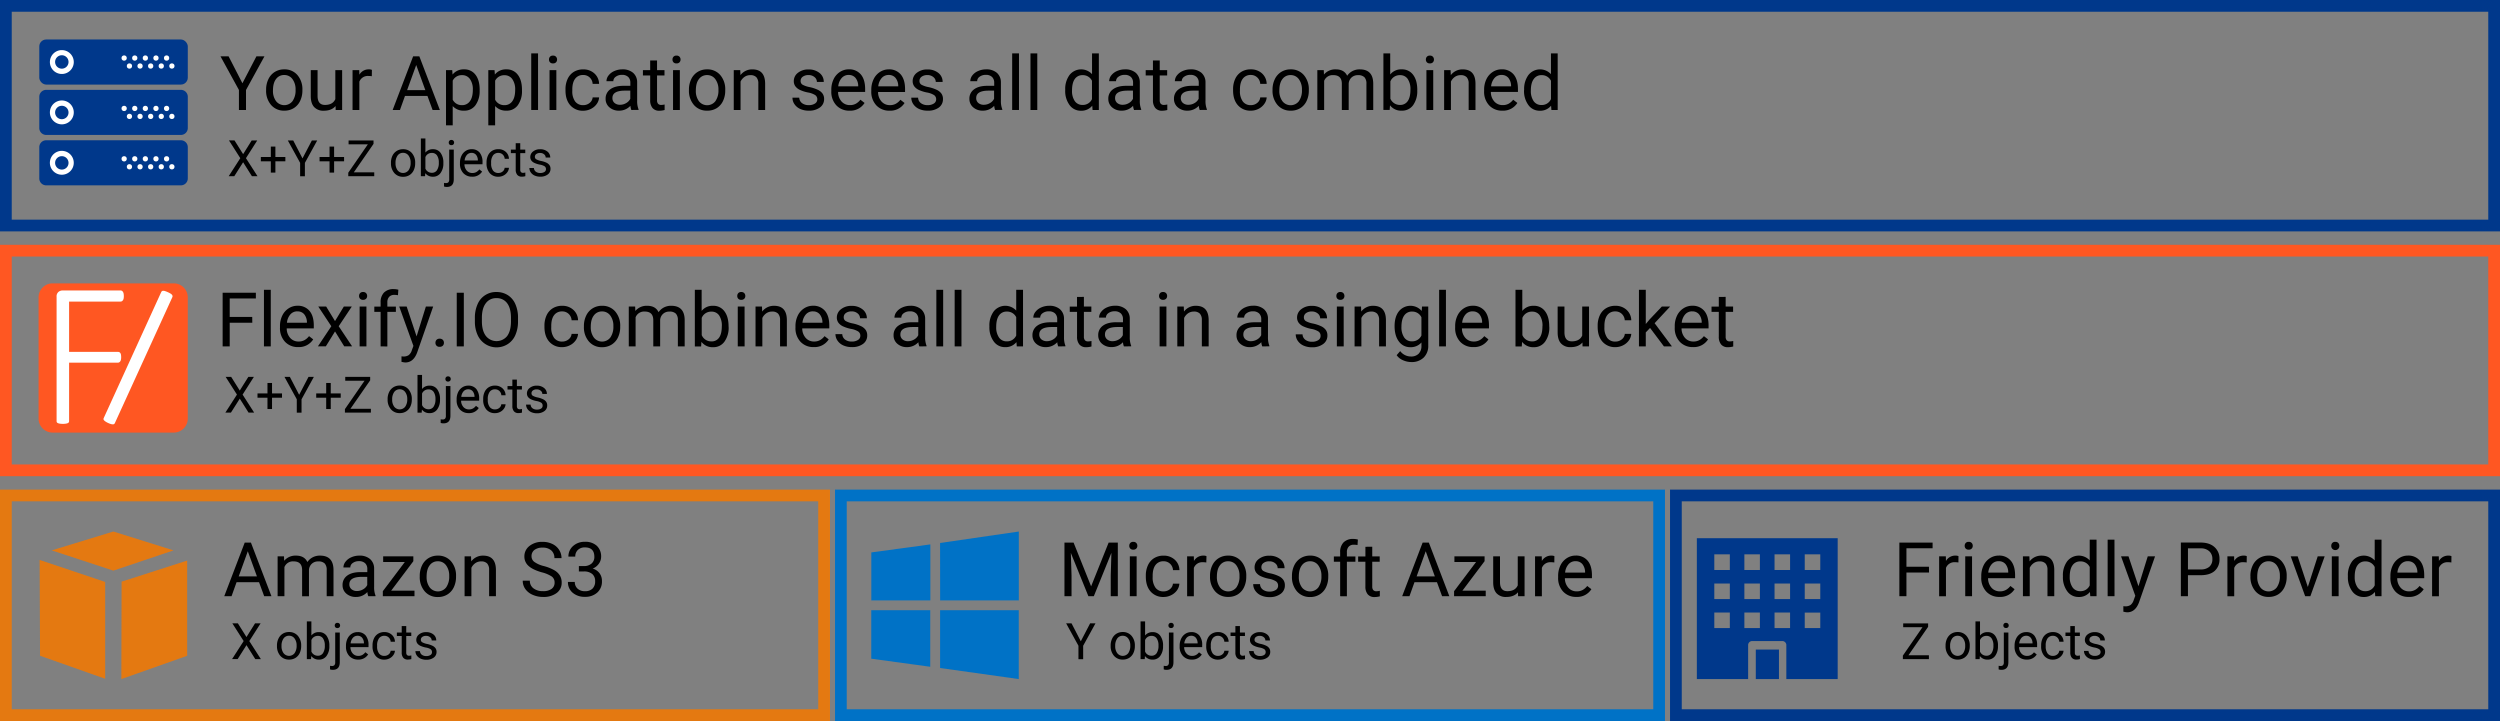 <svg id="Layer_1" data-name="Layer 1" xmlns="http://www.w3.org/2000/svg" xmlns:xlink="http://www.w3.org/1999/xlink" viewBox="0 0 1491 430"><rect x="0" y="0" width="1491" height="430" fill="#808080" stroke="none"/><defs><style>.cls-1{fill:none;}.cls-2{fill:#e47911;}.cls-3{fill:#0072c6;}.cls-4{fill:#00388b;}.cls-5{fill:#ff5722;}.cls-6{clip-path:url(#clip-path);}.cls-7{fill:#fff;}</style><clipPath id="clip-path"><rect class="cls-1" x="23" y="169" width="89" height="89"/></clipPath></defs><title>scheme2</title><path class="cls-2" d="M488,299V423H7V299H488m7-7H0V430H495V292Z"/><path id="AWS" class="cls-2" d="M23.63,333.94l39.1,13.14v57.74L23.89,391.1M72.37,405l39.26-13.9V334.32L72.52,346.9m-4.94-6.57,35.89-12.08L67.59,317,30.85,328.25"/><path d="M154.49,347.22h-13.4l-3,8.37h-4.35l12.22-32h3.69l12.24,32h-4.33Zm-12.13-3.45h10.88l-5.45-15Z"/><path d="M169.37,331.81l.11,2.64a8.78,8.78,0,0,1,7.05-3.08q5,0,6.79,3.82a9,9,0,0,1,3.09-2.77,9.12,9.12,0,0,1,4.49-1.05q7.82,0,8,8.28v15.93h-4.06V339.9a5.46,5.46,0,0,0-1.16-3.81,5.13,5.13,0,0,0-3.91-1.26,5.39,5.39,0,0,0-3.76,1.35,5.48,5.48,0,0,0-1.74,3.64v15.78h-4.09V340q0-5.19-5.08-5.19a5.44,5.44,0,0,0-5.47,3.41v17.36h-4.06V331.81Z"/><path d="M219.66,355.59a8.54,8.54,0,0,1-.57-2.5,9.07,9.07,0,0,1-6.77,2.94,8.39,8.39,0,0,1-5.77-2,6.43,6.43,0,0,1-2.25-5,6.72,6.72,0,0,1,2.82-5.77q2.82-2.06,7.94-2.05h4v-1.87a4.57,4.57,0,0,0-1.27-3.4,5.12,5.12,0,0,0-3.76-1.26,5.93,5.93,0,0,0-3.65,1.1,3.24,3.24,0,0,0-1.47,2.66h-4.09a5.61,5.61,0,0,1,1.26-3.44,8.62,8.62,0,0,1,3.43-2.63,11.53,11.53,0,0,1,4.76-1,9.4,9.4,0,0,1,6.44,2.05,7.41,7.41,0,0,1,2.42,5.66V350a13.38,13.38,0,0,0,.83,5.21v.35Zm-6.75-3.1a7.14,7.14,0,0,0,3.63-1,6,6,0,0,0,2.48-2.57v-4.88h-3.19q-7.47,0-7.47,4.37a3.7,3.7,0,0,0,1.27,3A4.9,4.9,0,0,0,212.92,352.49Z"/><path d="M233.29,352.27H247.2v3.32H228.32v-3l13.12-17.42H228.52v-3.36h18v2.88Z"/><path d="M250.34,343.48a14,14,0,0,1,1.37-6.28,10.23,10.23,0,0,1,3.82-4.31,10.4,10.4,0,0,1,5.59-1.52,10,10,0,0,1,7.86,3.36,12.93,12.93,0,0,1,3,8.94V344a14.17,14.17,0,0,1-1.33,6.23,10.09,10.09,0,0,1-3.8,4.3,10.52,10.52,0,0,1-5.68,1.54,10,10,0,0,1-7.83-3.36,12.87,12.87,0,0,1-3-8.9Zm4.09.48a10.17,10.17,0,0,0,1.83,6.35,6.22,6.22,0,0,0,9.83,0,11.12,11.12,0,0,0,1.82-6.8,10.16,10.16,0,0,0-1.86-6.34,5.9,5.9,0,0,0-4.93-2.43,5.84,5.84,0,0,0-4.86,2.4Q254.42,339.5,254.42,344Z"/><path d="M280.92,331.81l.13,3a8.66,8.66,0,0,1,7.12-3.43q7.54,0,7.6,8.5v15.71h-4.06V339.85a5.47,5.47,0,0,0-1.18-3.8,4.71,4.71,0,0,0-3.59-1.23,5.87,5.87,0,0,0-3.47,1.05,7.16,7.16,0,0,0-2.33,2.77v16.94h-4.06V331.81Z"/><path d="M323.11,341.33q-5.43-1.56-7.9-3.83a7.33,7.33,0,0,1-2.47-5.61,7.74,7.74,0,0,1,3-6.25,12,12,0,0,1,7.85-2.47,13.11,13.11,0,0,1,5.88,1.27,9.66,9.66,0,0,1,4,3.52,9,9,0,0,1,1.42,4.9h-4.24a5.85,5.85,0,0,0-1.85-4.58,7.51,7.51,0,0,0-5.21-1.67,7.68,7.68,0,0,0-4.87,1.38A4.59,4.59,0,0,0,317,331.8a4.13,4.13,0,0,0,1.66,3.31,16.27,16.27,0,0,0,5.65,2.48,26.19,26.19,0,0,1,6.24,2.47,9.47,9.47,0,0,1,3.34,3.15,8,8,0,0,1,1.09,4.24,7.48,7.48,0,0,1-3,6.23,12.93,12.93,0,0,1-8.11,2.34,15,15,0,0,1-6.15-1.26,10.35,10.35,0,0,1-4.41-3.46,8.45,8.45,0,0,1-1.55-5H316a5.51,5.51,0,0,0,2.14,4.58,9,9,0,0,0,5.72,1.68,8.29,8.29,0,0,0,5.12-1.36,4.42,4.42,0,0,0,1.78-3.71,4.35,4.35,0,0,0-1.65-3.64A19,19,0,0,0,323.11,341.33Z"/><path d="M345.24,337.61h3.05a6.71,6.71,0,0,0,4.53-1.52,5.06,5.06,0,0,0,1.65-4q0-5.62-5.6-5.62a5.83,5.83,0,0,0-4.21,1.5,5.27,5.27,0,0,0-1.57,4H339a8.16,8.16,0,0,1,2.78-6.32,10.13,10.13,0,0,1,7.06-2.52,10,10,0,0,1,7.1,2.39,8.65,8.65,0,0,1,2.57,6.66,7,7,0,0,1-1.35,4,8.15,8.15,0,0,1-3.68,2.92,7.87,7.87,0,0,1,4.08,2.77,7.69,7.69,0,0,1,1.44,4.72,8.72,8.72,0,0,1-2.81,6.83,10.53,10.53,0,0,1-7.32,2.53,10.81,10.81,0,0,1-7.33-2.44,8.09,8.09,0,0,1-2.82-6.44h4.09a5.23,5.23,0,0,0,1.65,4,6.27,6.27,0,0,0,4.42,1.52,6.15,6.15,0,0,0,4.5-1.54,5.93,5.93,0,0,0,1.56-4.42,5.38,5.38,0,0,0-1.71-4.28,7.47,7.47,0,0,0-4.94-1.54h-3.05Z"/><path d="M147,379.93l5.11-8.17h3.31l-6.74,10.58,6.9,10.75h-3.34L147,384.76l-5.27,8.32h-3.33l6.91-10.75-6.75-10.58h3.3Z"/><path d="M165.18,385a9.36,9.36,0,0,1,.92-4.19,6.83,6.83,0,0,1,2.55-2.87,6.94,6.94,0,0,1,3.73-1,6.68,6.68,0,0,1,5.24,2.24,8.62,8.62,0,0,1,2,6v.19a9.45,9.45,0,0,1-.89,4.15,6.73,6.73,0,0,1-2.53,2.86,7,7,0,0,1-3.79,1,6.67,6.67,0,0,1-5.22-2.24,8.58,8.58,0,0,1-2-5.93Zm2.72.32a6.78,6.78,0,0,0,1.22,4.23,4.15,4.15,0,0,0,6.56,0A7.42,7.42,0,0,0,176.9,385a6.77,6.77,0,0,0-1.24-4.23,3.94,3.94,0,0,0-3.29-1.62,3.89,3.89,0,0,0-3.24,1.6A7.36,7.36,0,0,0,167.91,385.34Z"/><path d="M196.43,385.34a9.42,9.42,0,0,1-1.67,5.84,5.33,5.33,0,0,1-4.48,2.21,5.53,5.53,0,0,1-4.64-2.12l-.13,1.83H183v-22.5h2.71V379a5.49,5.49,0,0,1,4.53-2,5.37,5.37,0,0,1,4.53,2.18,9.71,9.71,0,0,1,1.65,6Zm-2.71-.31a7.32,7.32,0,0,0-1.07-4.28,3.54,3.54,0,0,0-3.08-1.51,4,4,0,0,0-3.85,2.49v6.86a4.09,4.09,0,0,0,3.88,2.49,3.52,3.52,0,0,0,3-1.51A7.79,7.79,0,0,0,193.72,385Z"/><path d="M202.64,377.24v17.68q0,4.57-4.15,4.57a5.08,5.08,0,0,1-1.66-.26v-2.16a5.24,5.24,0,0,0,1.23.12,1.84,1.84,0,0,0,1.38-.49,2.43,2.43,0,0,0,.48-1.71V377.24Zm-3-4.2a1.63,1.63,0,0,1,.4-1.11,1.48,1.48,0,0,1,1.18-.46,1.54,1.54,0,0,1,1.2.45,1.6,1.6,0,0,1,.41,1.11,1.55,1.55,0,0,1-.41,1.1,1.56,1.56,0,0,1-1.2.44,1.52,1.52,0,0,1-1.19-.44A1.58,1.58,0,0,1,199.65,373Z"/><path d="M213.58,393.38a6.92,6.92,0,0,1-5.24-2.12,7.85,7.85,0,0,1-2-5.66v-.5a9.52,9.52,0,0,1,.9-4.21,7,7,0,0,1,2.52-2.9,6.34,6.34,0,0,1,3.51-1,5.94,5.94,0,0,1,4.8,2,8.82,8.82,0,0,1,1.71,5.83v1.13H209a5.64,5.64,0,0,0,1.37,3.79,4.3,4.3,0,0,0,3.33,1.44,4.72,4.72,0,0,0,2.43-.59A6.11,6.11,0,0,0,217.9,389l1.66,1.29A6.66,6.66,0,0,1,213.58,393.38Zm-.34-14.21a3.62,3.62,0,0,0-2.75,1.19,5.81,5.81,0,0,0-1.38,3.35h7.94v-.21a5.17,5.17,0,0,0-1.11-3.2A3.41,3.41,0,0,0,213.24,379.17Z"/><path d="M229.25,391.17a3.9,3.9,0,0,0,2.53-.88,3.09,3.09,0,0,0,1.2-2.2h2.56a4.91,4.91,0,0,1-.94,2.59,6.17,6.17,0,0,1-2.31,2,6.66,6.66,0,0,1-3.05.73,6.53,6.53,0,0,1-5.15-2.16,8.61,8.61,0,0,1-1.91-5.91v-.45a9.54,9.54,0,0,1,.85-4.12,6.47,6.47,0,0,1,2.44-2.8,6.93,6.93,0,0,1,3.76-1,6.36,6.36,0,0,1,4.43,1.6,5.71,5.71,0,0,1,1.88,4.15H233a3.74,3.74,0,0,0-1.16-2.53,3.63,3.63,0,0,0-2.59-1,3.8,3.8,0,0,0-3.2,1.49,7,7,0,0,0-1.14,4.3v.51a6.84,6.84,0,0,0,1.13,4.22A3.81,3.81,0,0,0,229.25,391.17Z"/><path d="M242.28,373.4v3.84h3v2.09h-3v9.84a2.2,2.2,0,0,0,.4,1.43,1.67,1.67,0,0,0,1.35.48,6.56,6.56,0,0,0,1.29-.18v2.18a7.89,7.89,0,0,1-2.08.29,3.37,3.37,0,0,1-2.74-1.1,4.72,4.72,0,0,1-.92-3.12v-9.83h-2.89v-2.09h2.89V373.4Z"/><path d="M257.63,388.88a2,2,0,0,0-.83-1.71,8,8,0,0,0-2.89-1,13.64,13.64,0,0,1-3.27-1.05,4.65,4.65,0,0,1-1.79-1.46,3.5,3.5,0,0,1-.58-2,4.11,4.11,0,0,1,1.65-3.3,6.44,6.44,0,0,1,4.21-1.35,6.62,6.62,0,0,1,4.37,1.39,4.42,4.42,0,0,1,1.68,3.56h-2.72a2.45,2.45,0,0,0-.94-1.92,3.54,3.54,0,0,0-2.38-.81,3.7,3.7,0,0,0-2.31.64,2,2,0,0,0-.83,1.68,1.64,1.64,0,0,0,.78,1.48,9.55,9.55,0,0,0,2.81,1,14.62,14.62,0,0,1,3.29,1.08,4.8,4.8,0,0,1,1.87,1.52,3.73,3.73,0,0,1,.61,2.16,4.06,4.06,0,0,1-1.7,3.41,7.13,7.13,0,0,1-4.41,1.28,8,8,0,0,1-3.37-.67,5.47,5.47,0,0,1-2.29-1.88,4.53,4.53,0,0,1-.83-2.61h2.71a2.81,2.81,0,0,0,1.09,2.16,4.23,4.23,0,0,0,2.69.8,4.37,4.37,0,0,0,2.47-.62A1.91,1.91,0,0,0,257.63,388.88Z"/><path class="cls-3" d="M986,299V423H505V299H986m7-7H498V430H993V292Z"/><path d="M640.28,323.59l10.46,26.1,10.46-26.1h5.47v32h-4.22V343.13l.4-13.45-10.5,25.91h-3.23l-10.48-25.84.42,13.38v12.46h-4.22v-32Z"/><path d="M673.5,325.51a2.42,2.42,0,0,1,.6-1.67,2.27,2.27,0,0,1,1.79-.68,2.3,2.3,0,0,1,1.8.68,2.4,2.4,0,0,1,.62,1.67,2.32,2.32,0,0,1-.62,1.65,2.35,2.35,0,0,1-1.8.66,2.31,2.31,0,0,1-1.79-.66A2.34,2.34,0,0,1,673.5,325.51Zm4.39,30.08h-4.06V331.81h4.06Z"/><path d="M693.93,352.71a5.86,5.86,0,0,0,3.8-1.32,4.64,4.64,0,0,0,1.8-3.29h3.84A7.36,7.36,0,0,1,702,352a9.25,9.25,0,0,1-3.46,2.94,10,10,0,0,1-4.58,1.1,9.79,9.79,0,0,1-7.72-3.24q-2.87-3.24-2.87-8.87v-.68a14.32,14.32,0,0,1,1.28-6.17,9.71,9.71,0,0,1,3.66-4.2,10.39,10.39,0,0,1,5.64-1.49,9.54,9.54,0,0,1,6.65,2.4,8.56,8.56,0,0,1,2.82,6.22h-3.84a5.6,5.6,0,0,0-1.75-3.79,5.43,5.43,0,0,0-3.88-1.48,5.69,5.69,0,0,0-4.8,2.23q-1.7,2.23-1.7,6.45v.77a10.26,10.26,0,0,0,1.69,6.33A5.71,5.71,0,0,0,693.93,352.71Z"/><path d="M719.44,335.46a12.18,12.18,0,0,0-2-.15,5.36,5.36,0,0,0-5.43,3.41v16.88H708V331.81h4l.07,2.75a6.33,6.33,0,0,1,5.67-3.19,4.15,4.15,0,0,1,1.8.31Z"/><path d="M721.66,343.48A14,14,0,0,1,723,337.2a10.23,10.23,0,0,1,3.82-4.31,10.4,10.4,0,0,1,5.59-1.52,10,10,0,0,1,7.86,3.36,12.93,12.93,0,0,1,3,8.94V344a14.17,14.17,0,0,1-1.33,6.23,10.09,10.09,0,0,1-3.8,4.3A10.52,10.52,0,0,1,732.5,356a10,10,0,0,1-7.83-3.36,12.87,12.87,0,0,1-3-8.9Zm4.09.48a10.17,10.17,0,0,0,1.83,6.35,6.22,6.22,0,0,0,9.83,0,11.12,11.12,0,0,0,1.82-6.8,10.16,10.16,0,0,0-1.86-6.34,5.9,5.9,0,0,0-4.93-2.43,5.84,5.84,0,0,0-4.86,2.4Q725.75,339.5,725.75,344Z"/><path d="M762.25,349.28a3,3,0,0,0-1.24-2.56,12,12,0,0,0-4.33-1.57,20.45,20.45,0,0,1-4.9-1.58,7,7,0,0,1-2.68-2.2,5.25,5.25,0,0,1-.87-3,6.17,6.17,0,0,1,2.47-4.94,9.66,9.66,0,0,1,6.32-2,9.94,9.94,0,0,1,6.56,2.09,6.63,6.63,0,0,1,2.52,5.34H762a3.67,3.67,0,0,0-1.42-2.88,5.31,5.31,0,0,0-3.57-1.21,5.56,5.56,0,0,0-3.47,1,3,3,0,0,0-1.25,2.53,2.47,2.47,0,0,0,1.16,2.22,14.32,14.32,0,0,0,4.21,1.43,22,22,0,0,1,4.93,1.63,7.21,7.21,0,0,1,2.8,2.27,5.6,5.6,0,0,1,.91,3.24,6.08,6.08,0,0,1-2.55,5.11,10.69,10.69,0,0,1-6.61,1.92,12,12,0,0,1-5.05-1,8.22,8.22,0,0,1-3.44-2.82,6.8,6.8,0,0,1-1.24-3.92h4.07a4.21,4.21,0,0,0,1.64,3.24,6.35,6.35,0,0,0,4,1.2,6.55,6.55,0,0,0,3.7-.93A2.87,2.87,0,0,0,762.25,349.28Z"/><path d="M770.53,343.48a14,14,0,0,1,1.37-6.28,10.23,10.23,0,0,1,3.82-4.31,10.4,10.4,0,0,1,5.59-1.52,10,10,0,0,1,7.86,3.36,12.93,12.93,0,0,1,3,8.94V344a14.17,14.17,0,0,1-1.33,6.23,10.09,10.09,0,0,1-3.8,4.3,10.52,10.52,0,0,1-5.68,1.54,10,10,0,0,1-7.83-3.36,12.87,12.87,0,0,1-3-8.9Zm4.09.48a10.17,10.17,0,0,0,1.83,6.35,6.22,6.22,0,0,0,9.83,0,11.12,11.12,0,0,0,1.82-6.8,10.16,10.16,0,0,0-1.86-6.34,5.9,5.9,0,0,0-4.93-2.43,5.84,5.84,0,0,0-4.86,2.4Q774.62,339.5,774.62,344Z"/><path d="M799.27,355.59V335h-3.76v-3.14h3.76v-2.44a8.1,8.1,0,0,1,2-5.91,7.72,7.72,0,0,1,5.78-2.09,10.71,10.71,0,0,1,2.79.37l-.22,3.28a11.76,11.76,0,0,0-2.2-.2,4,4,0,0,0-3.05,1.16,4.69,4.69,0,0,0-1.08,3.32v2.51h5.08V335h-5.08v20.63Z"/><path d="M818.41,326.06v5.76h4.44V335h-4.44v14.76a3.3,3.3,0,0,0,.59,2.15,2.49,2.49,0,0,0,2,.71,9.84,9.84,0,0,0,1.93-.26v3.28a11.87,11.87,0,0,1-3.12.44,5.06,5.06,0,0,1-4.11-1.65,7.08,7.08,0,0,1-1.38-4.68V335H810v-3.14h4.33v-5.76Z"/><path d="M857,347.22h-13.4l-3,8.37h-4.35l12.22-32h3.69l12.24,32h-4.33Zm-12.13-3.45h10.88l-5.45-15Z"/><path d="M872.18,352.27h13.91v3.32H867.21v-3l13.12-17.42H867.41v-3.36h18v2.88Z"/><path d="M905.33,353.24q-2.37,2.79-7,2.79a7.39,7.39,0,0,1-5.79-2.21q-2-2.21-2-6.54V331.81h4.06v15.36q0,5.41,4.39,5.41,4.66,0,6.2-3.47V331.81h4.06v23.77h-3.87Z"/><path d="M927,335.46a12.18,12.18,0,0,0-2-.15,5.36,5.36,0,0,0-5.43,3.41v16.88h-4.07V331.81h4l.07,2.75a6.33,6.33,0,0,1,5.67-3.19,4.15,4.15,0,0,1,1.8.31Z"/><path d="M940.14,356a10.39,10.39,0,0,1-7.87-3.17,11.79,11.79,0,0,1-3-8.49v-.75a14.27,14.27,0,0,1,1.35-6.32,10.53,10.53,0,0,1,3.78-4.35,9.5,9.5,0,0,1,5.26-1.57,8.9,8.9,0,0,1,7.21,3.05q2.57,3.06,2.57,8.75v1.69H933.3a8.45,8.45,0,0,0,2.05,5.68,6.46,6.46,0,0,0,5,2.16,7.07,7.07,0,0,0,3.65-.88,9.16,9.16,0,0,0,2.62-2.33l2.48,1.93A10,10,0,0,1,940.14,356Zm-.51-21.31a5.42,5.42,0,0,0-4.13,1.79,8.7,8.7,0,0,0-2.06,5h11.91v-.31a7.74,7.74,0,0,0-1.67-4.8A5.1,5.1,0,0,0,939.63,334.71Z"/><path d="M644.59,382.46l5.57-10.71h3.19L646,385.13v8h-2.81v-8l-7.35-13.37h3.22Z"/><path d="M662.39,385a9.36,9.36,0,0,1,.92-4.19,6.83,6.83,0,0,1,2.55-2.87,6.94,6.94,0,0,1,3.73-1,6.68,6.68,0,0,1,5.24,2.24,8.62,8.62,0,0,1,2,6v.19a9.45,9.45,0,0,1-.89,4.15,6.73,6.73,0,0,1-2.53,2.86,7,7,0,0,1-3.79,1,6.67,6.67,0,0,1-5.22-2.24,8.58,8.58,0,0,1-2-5.93Zm2.72.32a6.78,6.78,0,0,0,1.22,4.23,4.15,4.15,0,0,0,6.56,0,7.42,7.42,0,0,0,1.21-4.53,6.77,6.77,0,0,0-1.24-4.23,3.93,3.93,0,0,0-3.29-1.62,3.89,3.89,0,0,0-3.24,1.6A7.36,7.36,0,0,0,665.12,385.34Z"/><path d="M693.64,385.34a9.42,9.42,0,0,1-1.67,5.84,5.33,5.33,0,0,1-4.48,2.21,5.53,5.53,0,0,1-4.64-2.12l-.13,1.83h-2.49v-22.5h2.71V379a5.5,5.5,0,0,1,4.53-2,5.37,5.37,0,0,1,4.53,2.18,9.71,9.71,0,0,1,1.65,6Zm-2.71-.31a7.32,7.32,0,0,0-1.07-4.28,3.54,3.54,0,0,0-3.08-1.51,4,4,0,0,0-3.85,2.49v6.86a4.09,4.09,0,0,0,3.88,2.49,3.52,3.52,0,0,0,3-1.51A7.79,7.79,0,0,0,690.93,385Z"/><path d="M699.85,377.24v17.68q0,4.57-4.15,4.57a5.07,5.07,0,0,1-1.65-.26v-2.16a5.24,5.24,0,0,0,1.23.12,1.84,1.84,0,0,0,1.38-.49,2.43,2.43,0,0,0,.48-1.71V377.24Zm-3-4.2a1.63,1.63,0,0,1,.4-1.11,1.49,1.49,0,0,1,1.18-.46,1.54,1.54,0,0,1,1.2.45,1.6,1.6,0,0,1,.41,1.11,1.55,1.55,0,0,1-.41,1.1,1.56,1.56,0,0,1-1.2.44,1.52,1.52,0,0,1-1.19-.44A1.58,1.58,0,0,1,696.86,373Z"/><path d="M710.79,393.38a6.92,6.92,0,0,1-5.24-2.12,7.85,7.85,0,0,1-2-5.66v-.5a9.52,9.52,0,0,1,.9-4.21,7,7,0,0,1,2.52-2.9,6.34,6.34,0,0,1,3.51-1,5.94,5.94,0,0,1,4.8,2,8.82,8.82,0,0,1,1.71,5.83v1.13H706.23a5.63,5.63,0,0,0,1.37,3.79,4.3,4.3,0,0,0,3.33,1.44,4.72,4.72,0,0,0,2.43-.59,6.11,6.11,0,0,0,1.74-1.55l1.65,1.29A6.66,6.66,0,0,1,710.79,393.38Zm-.34-14.21a3.62,3.62,0,0,0-2.75,1.19,5.81,5.81,0,0,0-1.38,3.35h7.94v-.21a5.17,5.17,0,0,0-1.11-3.2A3.41,3.41,0,0,0,710.45,379.17Z"/><path d="M726.46,391.17a3.91,3.91,0,0,0,2.54-.88,3.09,3.09,0,0,0,1.2-2.2h2.56a4.91,4.91,0,0,1-.94,2.59,6.17,6.17,0,0,1-2.31,2,6.66,6.66,0,0,1-3.05.73,6.53,6.53,0,0,1-5.15-2.16,8.61,8.61,0,0,1-1.91-5.91v-.45a9.54,9.54,0,0,1,.85-4.12,6.47,6.47,0,0,1,2.44-2.8,6.93,6.93,0,0,1,3.76-1,6.36,6.36,0,0,1,4.43,1.6,5.71,5.71,0,0,1,1.88,4.15H730.2a3.74,3.74,0,0,0-1.17-2.53,3.63,3.63,0,0,0-2.58-1,3.8,3.8,0,0,0-3.2,1.49,7,7,0,0,0-1.13,4.3v.51a6.84,6.84,0,0,0,1.13,4.22A3.81,3.81,0,0,0,726.46,391.17Z"/><path d="M739.49,373.4v3.84h3v2.09h-3v9.84a2.2,2.2,0,0,0,.39,1.43,1.67,1.67,0,0,0,1.35.48,6.56,6.56,0,0,0,1.29-.18v2.18a7.89,7.89,0,0,1-2.08.29,3.37,3.37,0,0,1-2.74-1.1,4.72,4.72,0,0,1-.92-3.12v-9.83h-2.88v-2.09h2.88V373.4Z"/><path d="M754.84,388.88a2,2,0,0,0-.83-1.71,8,8,0,0,0-2.89-1,13.64,13.64,0,0,1-3.27-1.05,4.65,4.65,0,0,1-1.79-1.46,3.5,3.5,0,0,1-.58-2,4.11,4.11,0,0,1,1.65-3.3,6.44,6.44,0,0,1,4.21-1.35,6.62,6.62,0,0,1,4.37,1.39,4.42,4.42,0,0,1,1.68,3.56h-2.72a2.45,2.45,0,0,0-.94-1.92,3.54,3.54,0,0,0-2.38-.81,3.7,3.7,0,0,0-2.31.64,2,2,0,0,0-.84,1.68A1.64,1.64,0,0,0,749,383a9.55,9.55,0,0,0,2.8,1,14.62,14.62,0,0,1,3.29,1.08,4.8,4.8,0,0,1,1.87,1.52,3.73,3.73,0,0,1,.61,2.16,4.06,4.06,0,0,1-1.7,3.41,7.12,7.12,0,0,1-4.41,1.28,8,8,0,0,1-3.37-.67,5.47,5.47,0,0,1-2.29-1.88,4.53,4.53,0,0,1-.83-2.61h2.71a2.81,2.81,0,0,0,1.09,2.16,4.23,4.23,0,0,0,2.69.8,4.37,4.37,0,0,0,2.47-.62A1.91,1.91,0,0,0,754.84,388.88Z"/><path class="cls-3" d="M519.66,358.07l0-28.61,35.2-4.78v33.39Zm41-34.24L607.62,317v41.07H560.7Zm46.93,40.11V405l-46.92-6.6V363.93Zm-52.8,33.72-35.17-4.82v-28.9h35.17Z"/><path class="cls-4" d="M1484,299V423H1003V299h481m7-7H996V430h495V292Z"/><path d="M1150.47,341.46H1137v14.13h-4.22v-32h19.82V327H1137v11h13.43Z"/><path d="M1168,335.46a12.17,12.17,0,0,0-2-.15,5.36,5.36,0,0,0-5.43,3.41v16.88h-4.07V331.81h4l.07,2.75a6.33,6.33,0,0,1,5.67-3.19,4.15,4.15,0,0,1,1.8.31Z"/><path d="M1171.74,325.51a2.43,2.43,0,0,1,.6-1.67,2.27,2.27,0,0,1,1.79-.68,2.31,2.31,0,0,1,1.8.68,2.4,2.4,0,0,1,.62,1.67,2.32,2.32,0,0,1-.62,1.65,2.35,2.35,0,0,1-1.8.66,2.31,2.31,0,0,1-1.79-.66A2.35,2.35,0,0,1,1171.74,325.51Zm4.39,30.08h-4.06V331.81h4.06Z"/><path d="M1192.5,356a10.39,10.39,0,0,1-7.87-3.17,11.79,11.79,0,0,1-3-8.49v-.75a14.27,14.27,0,0,1,1.35-6.32,10.54,10.54,0,0,1,3.78-4.35,9.5,9.5,0,0,1,5.26-1.57,8.91,8.91,0,0,1,7.21,3.05q2.57,3.06,2.57,8.75v1.69h-16.11a8.45,8.45,0,0,0,2.05,5.68,6.46,6.46,0,0,0,5,2.16,7.07,7.07,0,0,0,3.65-.88,9.15,9.15,0,0,0,2.62-2.33l2.48,1.93A10,10,0,0,1,1192.5,356Zm-.5-21.31a5.42,5.42,0,0,0-4.13,1.79,8.7,8.7,0,0,0-2.07,5h11.91v-.31a7.74,7.74,0,0,0-1.67-4.8A5.1,5.1,0,0,0,1192,334.71Z"/><path d="M1210.32,331.81l.13,3a8.66,8.66,0,0,1,7.12-3.43q7.54,0,7.6,8.5v15.71h-4.06V339.85a5.47,5.47,0,0,0-1.18-3.8,4.71,4.71,0,0,0-3.59-1.23,5.87,5.87,0,0,0-3.47,1.05,7.16,7.16,0,0,0-2.33,2.77v16.94h-4.07V331.81Z"/><path d="M1230.32,343.5a13.93,13.93,0,0,1,2.59-8.8,8.82,8.82,0,0,1,13.4-.47V321.84h4.07v33.75h-3.74l-.2-2.55a8.28,8.28,0,0,1-6.79,3,8.12,8.12,0,0,1-6.73-3.38,14.08,14.08,0,0,1-2.6-8.83Zm4.07.46a10.55,10.55,0,0,0,1.67,6.33,5.4,5.4,0,0,0,4.61,2.29,5.93,5.93,0,0,0,5.65-3.47V338.18a6,6,0,0,0-5.6-3.36,5.42,5.42,0,0,0-4.66,2.31Q1234.38,339.44,1234.38,344Z"/><path d="M1261.1,355.59H1257V321.84h4.07Z"/><path d="M1275.38,349.63l5.54-17.82h4.35l-9.56,27.44q-2.22,5.93-7.05,5.93l-.77-.07-1.52-.29v-3.29l1.1.09a5.41,5.41,0,0,0,3.22-.84,6,6,0,0,0,1.9-3.05l.9-2.42L1265,331.81h4.44Z"/><path d="M1304.89,343.06v12.52h-4.22v-32h11.8q5.25,0,8.23,2.68a9.09,9.09,0,0,1,3,7.1,9,9,0,0,1-2.91,7.17q-2.91,2.52-8.34,2.52Zm0-3.45h7.58a7.58,7.58,0,0,0,5.19-1.6,5.83,5.83,0,0,0,1.8-4.61,6,6,0,0,0-1.8-4.58,7.1,7.1,0,0,0-4.94-1.78h-7.82Z"/><path d="M1339.92,335.46a12.18,12.18,0,0,0-2-.15,5.36,5.36,0,0,0-5.43,3.41v16.88h-4.06V331.81h4l.07,2.75a6.33,6.33,0,0,1,5.67-3.19,4.15,4.15,0,0,1,1.8.31Z"/><path d="M1342.14,343.48a14,14,0,0,1,1.37-6.28,10.23,10.23,0,0,1,3.82-4.31,10.4,10.4,0,0,1,5.59-1.52,10,10,0,0,1,7.86,3.36,12.93,12.93,0,0,1,3,8.94V344a14.17,14.17,0,0,1-1.33,6.23,10.09,10.09,0,0,1-3.8,4.3A10.52,10.52,0,0,1,1353,356a10,10,0,0,1-7.83-3.36,12.87,12.87,0,0,1-3-8.9Zm4.09.48a10.17,10.17,0,0,0,1.83,6.35,6.22,6.22,0,0,0,9.83,0,11.12,11.12,0,0,0,1.82-6.8,10.15,10.15,0,0,0-1.86-6.34,5.9,5.9,0,0,0-4.93-2.43,5.84,5.84,0,0,0-4.86,2.4Q1346.22,339.5,1346.22,344Z"/><path d="M1376.39,350.07l5.89-18.26h4.15l-8.53,23.77h-3.1l-8.61-23.77h4.15Z"/><path d="M1390.37,325.51a2.42,2.42,0,0,1,.6-1.67,2.27,2.27,0,0,1,1.79-.68,2.3,2.3,0,0,1,1.8.68,2.4,2.4,0,0,1,.62,1.67,2.41,2.41,0,1,1-4.81,0Zm4.39,30.08h-4.07V331.81h4.07Z"/><path d="M1400.28,343.5a13.93,13.93,0,0,1,2.59-8.8,8.82,8.82,0,0,1,13.4-.47V321.84h4.07v33.75h-3.74l-.2-2.55a8.28,8.28,0,0,1-6.79,3,8.12,8.12,0,0,1-6.73-3.38,14.08,14.08,0,0,1-2.6-8.83Zm4.07.46a10.55,10.55,0,0,0,1.67,6.33,5.4,5.4,0,0,0,4.61,2.29,5.93,5.93,0,0,0,5.65-3.47V338.18a6,6,0,0,0-5.6-3.36,5.42,5.42,0,0,0-4.66,2.31Q1404.34,339.44,1404.34,344Z"/><path d="M1436.51,356a10.39,10.39,0,0,1-7.87-3.17,11.79,11.79,0,0,1-3-8.49v-.75a14.27,14.27,0,0,1,1.35-6.32,10.55,10.55,0,0,1,3.78-4.35,9.5,9.5,0,0,1,5.26-1.57,8.91,8.91,0,0,1,7.21,3.05q2.57,3.06,2.57,8.75v1.69h-16.11a8.44,8.44,0,0,0,2.05,5.68,6.45,6.45,0,0,0,5,2.16,7.07,7.07,0,0,0,3.65-.88,9.13,9.13,0,0,0,2.61-2.33l2.48,1.93A10,10,0,0,1,1436.51,356Zm-.5-21.31a5.42,5.42,0,0,0-4.13,1.79,8.7,8.7,0,0,0-2.07,5h11.91v-.31a7.74,7.74,0,0,0-1.67-4.8A5.1,5.1,0,0,0,1436,334.71Z"/><path d="M1462,335.46a12.17,12.17,0,0,0-2-.15,5.36,5.36,0,0,0-5.43,3.41v16.88h-4.07V331.81h4l.07,2.75a6.33,6.33,0,0,1,5.67-3.19,4.15,4.15,0,0,1,1.8.31Z"/><path d="M1138.2,390.79h12.2v2.3h-15.53V391l11.69-16.92h-11.5v-2.3h14.87v2.05Z"/><path d="M1160.33,385a9.36,9.36,0,0,1,.92-4.19,6.83,6.83,0,0,1,2.55-2.87,6.94,6.94,0,0,1,3.73-1,6.68,6.68,0,0,1,5.24,2.24,8.62,8.62,0,0,1,2,6v.19a9.45,9.45,0,0,1-.89,4.15,6.73,6.73,0,0,1-2.53,2.86,7,7,0,0,1-3.79,1,6.67,6.67,0,0,1-5.22-2.24,8.58,8.58,0,0,1-2-5.93Zm2.72.32a6.78,6.78,0,0,0,1.22,4.23,4.15,4.15,0,0,0,6.56,0,7.42,7.42,0,0,0,1.21-4.53,6.77,6.77,0,0,0-1.24-4.23,3.93,3.93,0,0,0-3.29-1.62,3.89,3.89,0,0,0-3.24,1.6A7.36,7.36,0,0,0,1163.06,385.34Z"/><path d="M1191.58,385.34a9.42,9.42,0,0,1-1.67,5.84,5.33,5.33,0,0,1-4.48,2.21,5.53,5.53,0,0,1-4.64-2.12l-.13,1.83h-2.49v-22.5h2.71V379a5.5,5.5,0,0,1,4.53-2,5.37,5.37,0,0,1,4.53,2.18,9.71,9.71,0,0,1,1.65,6Zm-2.71-.31a7.32,7.32,0,0,0-1.07-4.28,3.54,3.54,0,0,0-3.08-1.51,4,4,0,0,0-3.85,2.49v6.86a4.09,4.09,0,0,0,3.88,2.49,3.52,3.52,0,0,0,3-1.51A7.79,7.79,0,0,0,1188.87,385Z"/><path d="M1197.79,377.24v17.68q0,4.57-4.15,4.57a5.07,5.07,0,0,1-1.65-.26v-2.16a5.24,5.24,0,0,0,1.23.12,1.84,1.84,0,0,0,1.38-.49,2.43,2.43,0,0,0,.48-1.71V377.24Zm-3-4.2a1.63,1.63,0,0,1,.4-1.11,1.49,1.49,0,0,1,1.18-.46,1.54,1.54,0,0,1,1.2.45A1.6,1.6,0,0,1,1198,373a1.55,1.55,0,0,1-.41,1.1,1.56,1.56,0,0,1-1.2.44,1.52,1.52,0,0,1-1.19-.44A1.58,1.58,0,0,1,1194.8,373Z"/><path d="M1208.73,393.38a6.92,6.92,0,0,1-5.24-2.12,7.85,7.85,0,0,1-2-5.66v-.5a9.52,9.52,0,0,1,.9-4.21,7,7,0,0,1,2.52-2.9,6.34,6.34,0,0,1,3.51-1,5.94,5.94,0,0,1,4.8,2,8.82,8.82,0,0,1,1.71,5.83v1.13h-10.74a5.63,5.63,0,0,0,1.37,3.79,4.3,4.3,0,0,0,3.33,1.44,4.72,4.72,0,0,0,2.43-.59,6.11,6.11,0,0,0,1.74-1.55l1.65,1.29A6.66,6.66,0,0,1,1208.73,393.38Zm-.34-14.21a3.62,3.62,0,0,0-2.75,1.19,5.81,5.81,0,0,0-1.38,3.35h7.94v-.21a5.17,5.17,0,0,0-1.11-3.2A3.41,3.41,0,0,0,1208.39,379.17Z"/><path d="M1224.4,391.17a3.91,3.91,0,0,0,2.54-.88,3.09,3.09,0,0,0,1.2-2.2h2.56a4.91,4.91,0,0,1-.94,2.59,6.17,6.17,0,0,1-2.31,2,6.66,6.66,0,0,1-3.05.73,6.53,6.53,0,0,1-5.15-2.16,8.61,8.61,0,0,1-1.91-5.91v-.45a9.54,9.54,0,0,1,.85-4.12,6.47,6.47,0,0,1,2.44-2.8,6.93,6.93,0,0,1,3.76-1,6.36,6.36,0,0,1,4.43,1.6,5.71,5.71,0,0,1,1.88,4.15h-2.56a3.74,3.74,0,0,0-1.17-2.53,3.63,3.63,0,0,0-2.58-1,3.8,3.8,0,0,0-3.2,1.49,7,7,0,0,0-1.13,4.3v.51a6.84,6.84,0,0,0,1.13,4.22A3.81,3.81,0,0,0,1224.4,391.17Z"/><path d="M1237.43,373.4v3.84h3v2.09h-3v9.84a2.2,2.2,0,0,0,.39,1.43,1.67,1.67,0,0,0,1.35.48,6.56,6.56,0,0,0,1.29-.18v2.18a7.89,7.89,0,0,1-2.08.29,3.37,3.37,0,0,1-2.74-1.1,4.72,4.72,0,0,1-.92-3.12v-9.83h-2.88v-2.09h2.88V373.4Z"/><path d="M1252.78,388.88a2,2,0,0,0-.83-1.71,8,8,0,0,0-2.89-1,13.64,13.64,0,0,1-3.27-1.05,4.65,4.65,0,0,1-1.79-1.46,3.5,3.5,0,0,1-.58-2,4.11,4.11,0,0,1,1.65-3.3,6.44,6.44,0,0,1,4.21-1.35,6.62,6.62,0,0,1,4.37,1.39,4.42,4.42,0,0,1,1.68,3.56h-2.72a2.45,2.45,0,0,0-.94-1.92,3.54,3.54,0,0,0-2.38-.81,3.7,3.7,0,0,0-2.31.64,2,2,0,0,0-.84,1.68,1.64,1.64,0,0,0,.78,1.48,9.55,9.55,0,0,0,2.8,1A14.62,14.62,0,0,1,1253,385a4.8,4.8,0,0,1,1.87,1.52,3.73,3.73,0,0,1,.61,2.16,4.06,4.06,0,0,1-1.7,3.41,7.12,7.12,0,0,1-4.41,1.28,8,8,0,0,1-3.37-.67,5.47,5.47,0,0,1-2.29-1.88,4.53,4.53,0,0,1-.83-2.61h2.71a2.81,2.81,0,0,0,1.09,2.16,4.23,4.23,0,0,0,2.69.8,4.37,4.37,0,0,0,2.47-.62A1.91,1.91,0,0,0,1252.78,388.88Z"/><rect class="cls-4" x="1047.16" y="387.4" width="13.81" height="17.6"/><path class="cls-4" d="M1012,321v84h30.59V384.87a2.4,2.4,0,0,1,2.26-2.54h18.26a2.4,2.4,0,0,1,2.26,2.54V405H1096V321Zm19.67,53.59h-9.26v-9.26h9.26Zm0-17.32h-9.26V348h9.26Zm0-17.34h-9.26V330.6h9.26Zm18,34.66h-9.33v-9.26h9.26v9.26Zm0-17.32h-9.33V348h9.26v9.26Zm0-17.34h-9.33V330.6h9.26v9.33Zm18,34.66h-9.33v-9.26h9.26v9.26Zm0-17.32h-9.33V348h9.26v9.26Zm0-17.34h-9.33V330.6h9.26v9.33Zm17.94,34.66h-9.26v-9.26h9.26Zm0-17.32h-9.26V348h9.26Zm0-17.34h-9.26V330.6h9.26Z"/><path class="cls-5" d="M1484,153V277H7V153H1484m7-7H0V284H1491V146Z"/><path d="M150.47,192.46H137v14.13h-4.22v-32h19.82V178H137v11h13.43Z"/><path d="M161.48,206.59h-4.06V172.84h4.06Z"/><path d="M177.85,207a10.39,10.39,0,0,1-7.87-3.17,11.79,11.79,0,0,1-3-8.49v-.75a14.27,14.27,0,0,1,1.35-6.32,10.54,10.54,0,0,1,3.78-4.35,9.5,9.5,0,0,1,5.26-1.57,8.91,8.91,0,0,1,7.21,3.05q2.57,3.06,2.57,8.75v1.69H171a8.45,8.45,0,0,0,2.05,5.68,6.45,6.45,0,0,0,5,2.16,7.07,7.07,0,0,0,3.65-.88,9.15,9.15,0,0,0,2.61-2.33l2.48,1.93A10,10,0,0,1,177.85,207Zm-.51-21.31a5.42,5.42,0,0,0-4.13,1.79,8.7,8.7,0,0,0-2.07,5h11.91v-.31a7.74,7.74,0,0,0-1.67-4.8A5.1,5.1,0,0,0,177.34,185.71Z"/><path d="M199.8,191.49l5.27-8.68h4.75L202,194.57l8,12h-4.7l-5.49-8.9-5.49,8.9h-4.72l8-12-7.78-11.75h4.7Z"/><path d="M214.15,176.51a2.42,2.42,0,0,1,.6-1.67,2.27,2.27,0,0,1,1.79-.68,2.3,2.3,0,0,1,1.8.68,2.4,2.4,0,0,1,.62,1.67,2.32,2.32,0,0,1-.62,1.65,2.35,2.35,0,0,1-1.8.66,2.31,2.31,0,0,1-1.79-.66A2.35,2.35,0,0,1,214.15,176.51Zm4.39,30.08h-4.06V182.81h4.06Z"/><path d="M227,206.59V186h-3.76v-3.14H227v-2.44a8.1,8.1,0,0,1,2-5.91,7.72,7.72,0,0,1,5.78-2.09,10.71,10.71,0,0,1,2.79.37l-.22,3.28a11.76,11.76,0,0,0-2.2-.2,4,4,0,0,0-3.05,1.16,4.69,4.69,0,0,0-1.08,3.32v2.51h5.08V186h-5.08v20.63Z"/><path d="M248.45,200.63,254,182.81h4.35l-9.56,27.44q-2.22,5.93-7.05,5.93l-.77-.07-1.52-.29v-3.29l1.1.09a5.41,5.41,0,0,0,3.22-.84,6,6,0,0,0,1.9-3.05l.9-2.42-8.48-23.51h4.44Z"/><path d="M259.7,204.46a2.55,2.55,0,0,1,.63-1.76,2.39,2.39,0,0,1,1.88-.7,2.46,2.46,0,0,1,1.9.7,2.49,2.49,0,0,1,.65,1.76,2.36,2.36,0,0,1-.65,1.69,2.5,2.5,0,0,1-1.9.68,2.26,2.26,0,0,1-2.5-2.37Z"/><path d="M276.62,206.59H272.4v-32h4.22Z"/><path d="M308.94,191.62a19.79,19.79,0,0,1-1.58,8.21,12,12,0,0,1-4.48,5.35,12.37,12.37,0,0,1-18-5.31,19,19,0,0,1-1.66-8V189.6a19.56,19.56,0,0,1,1.6-8.15,11.86,11.86,0,0,1,11.25-7.29,12.41,12.41,0,0,1,6.78,1.86,12,12,0,0,1,4.52,5.38,19.88,19.88,0,0,1,1.58,8.21Zm-4.2-2.07q0-5.69-2.29-8.73a7.54,7.54,0,0,0-6.39-3,7.46,7.46,0,0,0-6.3,3q-2.3,3-2.36,8.45v2.35q0,5.52,2.32,8.67a8.13,8.13,0,0,0,12.71.18q2.24-3,2.31-8.54Z"/><path d="M335.3,203.71a5.86,5.86,0,0,0,3.8-1.32,4.64,4.64,0,0,0,1.8-3.29h3.85a7.37,7.37,0,0,1-1.41,3.89,9.26,9.26,0,0,1-3.46,2.94,10,10,0,0,1-4.58,1.1,9.79,9.79,0,0,1-7.72-3.24q-2.87-3.24-2.87-8.87v-.68a14.32,14.32,0,0,1,1.27-6.17,9.71,9.71,0,0,1,3.66-4.2,10.39,10.39,0,0,1,5.64-1.49,9.54,9.54,0,0,1,6.65,2.4,8.56,8.56,0,0,1,2.82,6.22h-3.85a5.6,5.6,0,0,0-1.75-3.79,5.43,5.43,0,0,0-3.88-1.48,5.69,5.69,0,0,0-4.8,2.23q-1.7,2.23-1.7,6.45v.77a10.27,10.27,0,0,0,1.69,6.33A5.72,5.72,0,0,0,335.3,203.71Z"/><path d="M348.25,194.48a14,14,0,0,1,1.37-6.28,10.23,10.23,0,0,1,3.82-4.31,10.4,10.4,0,0,1,5.59-1.52,10,10,0,0,1,7.86,3.36,12.93,12.93,0,0,1,3,8.94V195a14.17,14.17,0,0,1-1.33,6.23,10.09,10.09,0,0,1-3.8,4.3,10.52,10.52,0,0,1-5.68,1.54,10,10,0,0,1-7.83-3.36,12.87,12.87,0,0,1-3-8.9Zm4.09.48a10.17,10.17,0,0,0,1.83,6.35,6.22,6.22,0,0,0,9.83,0,11.12,11.12,0,0,0,1.82-6.8,10.16,10.16,0,0,0-1.86-6.34,5.9,5.9,0,0,0-4.93-2.43,5.84,5.84,0,0,0-4.86,2.4Q352.33,190.5,352.33,195Z"/><path d="M378.81,182.81l.11,2.64a8.78,8.78,0,0,1,7.05-3.08q5,0,6.79,3.82a9,9,0,0,1,3.09-2.77,9.12,9.12,0,0,1,4.49-1.05q7.82,0,8,8.28v15.93h-4.06V190.9a5.46,5.46,0,0,0-1.16-3.81,5.13,5.13,0,0,0-3.91-1.26,5.39,5.39,0,0,0-3.76,1.35,5.48,5.48,0,0,0-1.74,3.64v15.78h-4.09V191q0-5.19-5.08-5.19a5.44,5.44,0,0,0-5.47,3.41v17.36H375V182.81Z"/><path d="M434.56,195a14.14,14.14,0,0,1-2.5,8.76,8,8,0,0,1-6.72,3.31,8.29,8.29,0,0,1-7-3.19l-.2,2.75h-3.74V172.84h4.06v12.59a8.24,8.24,0,0,1,6.79-3.05,8.05,8.05,0,0,1,6.8,3.27q2.47,3.27,2.47,9Zm-4.06-.46a11,11,0,0,0-1.6-6.42,5.31,5.31,0,0,0-4.61-2.26,6,6,0,0,0-5.78,3.73v10.28a6.13,6.13,0,0,0,5.82,3.74,5.28,5.28,0,0,0,4.55-2.26Q430.49,199.05,430.49,194.5Z"/><path d="M439.7,176.51a2.42,2.42,0,0,1,.6-1.67,2.27,2.27,0,0,1,1.79-.68,2.3,2.3,0,0,1,1.8.68,2.4,2.4,0,0,1,.62,1.67,2.32,2.32,0,0,1-.62,1.65,2.35,2.35,0,0,1-1.8.66,2.31,2.31,0,0,1-1.79-.66A2.35,2.35,0,0,1,439.7,176.51Zm4.39,30.08H440V182.81h4.06Z"/><path d="M454.44,182.81l.13,3a8.66,8.66,0,0,1,7.12-3.43q7.54,0,7.6,8.5v15.71h-4.06V190.85a5.47,5.47,0,0,0-1.18-3.8,4.71,4.71,0,0,0-3.59-1.23,5.87,5.87,0,0,0-3.47,1.05,7.16,7.16,0,0,0-2.33,2.77v16.94H450.6V182.81Z"/><path d="M485.29,207a10.39,10.39,0,0,1-7.87-3.17,11.79,11.79,0,0,1-3-8.49v-.75a14.27,14.27,0,0,1,1.35-6.32,10.54,10.54,0,0,1,3.78-4.35,9.5,9.5,0,0,1,5.26-1.57,8.91,8.91,0,0,1,7.21,3.05q2.57,3.06,2.57,8.75v1.69H478.46a8.45,8.45,0,0,0,2.05,5.68,6.45,6.45,0,0,0,5,2.16,7.07,7.07,0,0,0,3.65-.88,9.15,9.15,0,0,0,2.61-2.33l2.48,1.93A10,10,0,0,1,485.29,207Zm-.51-21.31a5.42,5.42,0,0,0-4.13,1.79,8.7,8.7,0,0,0-2.07,5H490.5v-.31a7.74,7.74,0,0,0-1.67-4.8A5.1,5.1,0,0,0,484.78,185.71Z"/><path d="M513.11,200.28a3,3,0,0,0-1.24-2.56,12,12,0,0,0-4.33-1.57,20.45,20.45,0,0,1-4.9-1.58,7,7,0,0,1-2.68-2.2,5.25,5.25,0,0,1-.87-3,6.17,6.17,0,0,1,2.47-4.94,9.66,9.66,0,0,1,6.32-2,9.94,9.94,0,0,1,6.56,2.09A6.63,6.63,0,0,1,517,189.8h-4.09a3.67,3.67,0,0,0-1.42-2.88,5.31,5.31,0,0,0-3.57-1.21,5.56,5.56,0,0,0-3.47,1,3,3,0,0,0-1.25,2.53,2.47,2.47,0,0,0,1.16,2.22,14.32,14.32,0,0,0,4.21,1.43,22,22,0,0,1,4.93,1.63,7.21,7.21,0,0,1,2.8,2.27,5.6,5.6,0,0,1,.91,3.24,6.08,6.08,0,0,1-2.55,5.11A10.69,10.69,0,0,1,508,207a12,12,0,0,1-5.05-1,8.22,8.22,0,0,1-3.44-2.82,6.8,6.8,0,0,1-1.24-3.92h4.06a4.21,4.21,0,0,0,1.64,3.24,6.35,6.35,0,0,0,4,1.2,6.55,6.55,0,0,0,3.7-.93A2.87,2.87,0,0,0,513.11,200.28Z"/><path d="M548.29,206.59a8.54,8.54,0,0,1-.57-2.5,9.07,9.07,0,0,1-6.77,2.94,8.39,8.39,0,0,1-5.77-2,6.43,6.43,0,0,1-2.25-5,6.72,6.72,0,0,1,2.82-5.77q2.82-2.06,7.94-2.05h4v-1.87a4.57,4.57,0,0,0-1.27-3.4,5.12,5.12,0,0,0-3.76-1.26,5.93,5.93,0,0,0-3.65,1.1,3.24,3.24,0,0,0-1.47,2.66h-4.09a5.61,5.61,0,0,1,1.26-3.44,8.62,8.62,0,0,1,3.43-2.63,11.53,11.53,0,0,1,4.76-1,9.4,9.4,0,0,1,6.44,2.05,7.41,7.41,0,0,1,2.42,5.66V201a13.38,13.38,0,0,0,.83,5.21v.35Zm-6.75-3.1a7.14,7.14,0,0,0,3.63-1,6,6,0,0,0,2.48-2.57v-4.88h-3.19q-7.47,0-7.47,4.37a3.7,3.7,0,0,0,1.27,3A4.9,4.9,0,0,0,541.54,203.49Z"/><path d="M562.5,206.59h-4.06V172.84h4.06Z"/><path d="M573.42,206.59h-4.06V172.84h4.06Z"/><path d="M590.08,194.5a13.93,13.93,0,0,1,2.59-8.8,8.82,8.82,0,0,1,13.4-.47V172.84h4.06v33.75H606.4l-.2-2.55a8.28,8.28,0,0,1-6.79,3,8.12,8.12,0,0,1-6.73-3.38,14.08,14.08,0,0,1-2.6-8.83Zm4.06.46a10.55,10.55,0,0,0,1.67,6.33,5.4,5.4,0,0,0,4.61,2.29,5.93,5.93,0,0,0,5.65-3.47V189.18a6,6,0,0,0-5.6-3.36,5.42,5.42,0,0,0-4.66,2.31Q594.14,190.44,594.14,195Z"/><path d="M631.12,206.59a8.54,8.54,0,0,1-.57-2.5,9.07,9.07,0,0,1-6.77,2.94,8.39,8.39,0,0,1-5.77-2,6.43,6.43,0,0,1-2.25-5,6.72,6.72,0,0,1,2.82-5.77q2.82-2.06,7.94-2.05h4v-1.87a4.57,4.57,0,0,0-1.28-3.4,5.12,5.12,0,0,0-3.76-1.26,5.93,5.93,0,0,0-3.65,1.1,3.24,3.24,0,0,0-1.47,2.66h-4.09a5.61,5.61,0,0,1,1.26-3.44,8.63,8.63,0,0,1,3.43-2.63,11.53,11.53,0,0,1,4.76-1,9.4,9.4,0,0,1,6.44,2.05,7.41,7.41,0,0,1,2.42,5.66V201a13.38,13.38,0,0,0,.83,5.21v.35Zm-6.75-3.1a7.14,7.14,0,0,0,3.63-1,6,6,0,0,0,2.48-2.57v-4.88H627.3q-7.47,0-7.47,4.37a3.7,3.7,0,0,0,1.27,3A4.9,4.9,0,0,0,624.38,203.49Z"/><path d="M646.44,177.06v5.76h4.44V186h-4.44v14.76a3.3,3.3,0,0,0,.59,2.15,2.5,2.5,0,0,0,2,.71,9.84,9.84,0,0,0,1.93-.26v3.28a11.86,11.86,0,0,1-3.12.44,5.06,5.06,0,0,1-4.11-1.65,7.08,7.08,0,0,1-1.38-4.68V186H638v-3.14h4.33v-5.76Z"/><path d="M670.3,206.59a8.54,8.54,0,0,1-.57-2.5A9.07,9.07,0,0,1,663,207a8.39,8.39,0,0,1-5.77-2,6.43,6.43,0,0,1-2.25-5,6.72,6.72,0,0,1,2.82-5.77q2.82-2.06,7.94-2.05h4v-1.87a4.57,4.57,0,0,0-1.28-3.4,5.12,5.12,0,0,0-3.76-1.26,5.93,5.93,0,0,0-3.65,1.1,3.24,3.24,0,0,0-1.47,2.66h-4.09a5.61,5.61,0,0,1,1.26-3.44,8.63,8.63,0,0,1,3.43-2.63,11.53,11.53,0,0,1,4.76-1,9.4,9.4,0,0,1,6.44,2.05,7.41,7.41,0,0,1,2.42,5.66V201a13.38,13.38,0,0,0,.83,5.21v.35Zm-6.75-3.1a7.14,7.14,0,0,0,3.63-1,6,6,0,0,0,2.48-2.57v-4.88h-3.19q-7.47,0-7.47,4.37a3.7,3.7,0,0,0,1.27,3A4.9,4.9,0,0,0,663.55,203.49Z"/><path d="M691.26,176.51a2.43,2.43,0,0,1,.6-1.67,2.27,2.27,0,0,1,1.79-.68,2.3,2.3,0,0,1,1.8.68,2.4,2.4,0,0,1,.62,1.67,2.32,2.32,0,0,1-.62,1.65,2.35,2.35,0,0,1-1.8.66,2.31,2.31,0,0,1-1.79-.66A2.35,2.35,0,0,1,691.26,176.51Zm4.39,30.08h-4.06V182.81h4.06Z"/><path d="M706,182.81l.13,3a8.66,8.66,0,0,1,7.12-3.43q7.54,0,7.6,8.5v15.71h-4.07V190.85a5.47,5.47,0,0,0-1.18-3.8,4.71,4.71,0,0,0-3.59-1.23,5.86,5.86,0,0,0-3.47,1.05,7.15,7.15,0,0,0-2.33,2.77v16.94h-4.06V182.81Z"/><path d="M752.81,206.59a8.54,8.54,0,0,1-.57-2.5,9.07,9.07,0,0,1-6.77,2.94,8.39,8.39,0,0,1-5.77-2,6.43,6.43,0,0,1-2.25-5,6.72,6.72,0,0,1,2.82-5.77q2.82-2.06,7.94-2.05h4v-1.87a4.57,4.57,0,0,0-1.28-3.4,5.12,5.12,0,0,0-3.76-1.26,5.93,5.93,0,0,0-3.65,1.1A3.24,3.24,0,0,0,742,189.4h-4.09a5.61,5.61,0,0,1,1.26-3.44,8.63,8.63,0,0,1,3.43-2.63,11.53,11.53,0,0,1,4.76-1,9.4,9.4,0,0,1,6.44,2.05,7.41,7.41,0,0,1,2.42,5.66V201a13.38,13.38,0,0,0,.83,5.21v.35Zm-6.75-3.1a7.14,7.14,0,0,0,3.63-1,6,6,0,0,0,2.48-2.57v-4.88H749q-7.47,0-7.47,4.37a3.7,3.7,0,0,0,1.27,3A4.9,4.9,0,0,0,746.06,203.49Z"/><path d="M787.59,200.28a3,3,0,0,0-1.24-2.56,12,12,0,0,0-4.33-1.57,20.46,20.46,0,0,1-4.9-1.58,7,7,0,0,1-2.68-2.2,5.25,5.25,0,0,1-.87-3,6.17,6.17,0,0,1,2.47-4.94,9.66,9.66,0,0,1,6.32-2,9.94,9.94,0,0,1,6.56,2.09,6.63,6.63,0,0,1,2.52,5.34h-4.09a3.67,3.67,0,0,0-1.42-2.88,5.31,5.31,0,0,0-3.57-1.21,5.56,5.56,0,0,0-3.47,1,3,3,0,0,0-1.25,2.53,2.47,2.47,0,0,0,1.17,2.22,14.32,14.32,0,0,0,4.21,1.43,22,22,0,0,1,4.93,1.63,7.21,7.21,0,0,1,2.8,2.27,5.6,5.6,0,0,1,.91,3.24,6.09,6.09,0,0,1-2.55,5.11,10.69,10.69,0,0,1-6.61,1.92,12,12,0,0,1-5.05-1,8.22,8.22,0,0,1-3.44-2.82,6.8,6.8,0,0,1-1.24-3.92h4.06a4.21,4.21,0,0,0,1.64,3.24,6.35,6.35,0,0,0,4,1.2,6.55,6.55,0,0,0,3.7-.93A2.87,2.87,0,0,0,787.59,200.28Z"/><path d="M797,176.51a2.43,2.43,0,0,1,.6-1.67,2.27,2.27,0,0,1,1.79-.68,2.3,2.3,0,0,1,1.8.68,2.4,2.4,0,0,1,.62,1.67,2.32,2.32,0,0,1-.62,1.65,2.35,2.35,0,0,1-1.8.66,2.31,2.31,0,0,1-1.79-.66A2.35,2.35,0,0,1,797,176.51Zm4.39,30.08H797.3V182.81h4.06Z"/><path d="M811.72,182.81l.13,3a8.66,8.66,0,0,1,7.12-3.43q7.54,0,7.6,8.5v15.71H822.5V190.85a5.47,5.47,0,0,0-1.18-3.8,4.71,4.71,0,0,0-3.59-1.23,5.86,5.86,0,0,0-3.47,1.05,7.15,7.15,0,0,0-2.33,2.77v16.94h-4.06V182.81Z"/><path d="M831.73,194.5q0-5.56,2.57-8.84a8.86,8.86,0,0,1,13.6-.21l.2-2.64h3.71V206a9.67,9.67,0,0,1-2.74,7.27,10.1,10.1,0,0,1-7.35,2.66,12.23,12.23,0,0,1-5-1.1,8.66,8.66,0,0,1-3.76-3l2.11-2.44a8,8,0,0,0,6.39,3.23,6.23,6.23,0,0,0,4.63-1.67,6.38,6.38,0,0,0,1.66-4.7v-2a8.36,8.36,0,0,1-6.66,2.81,8.12,8.12,0,0,1-6.76-3.36Q831.73,200.3,831.73,194.5Zm4.09.46a10.67,10.67,0,0,0,1.65,6.32,5.36,5.36,0,0,0,4.62,2.3,6,6,0,0,0,5.65-3.49V189.23a6,6,0,0,0-5.6-3.41,5.4,5.4,0,0,0-4.64,2.31Q835.82,190.44,835.82,195Z"/><path d="M862.36,206.59H858.3V172.84h4.06Z"/><path d="M878.73,207a10.39,10.39,0,0,1-7.87-3.17,11.79,11.79,0,0,1-3-8.49v-.75a14.27,14.27,0,0,1,1.35-6.32,10.54,10.54,0,0,1,3.78-4.35,9.5,9.5,0,0,1,5.26-1.57,8.91,8.91,0,0,1,7.21,3.05q2.57,3.06,2.57,8.75v1.69H871.9a8.45,8.45,0,0,0,2.05,5.68,6.46,6.46,0,0,0,5,2.16,7.07,7.07,0,0,0,3.65-.88,9.15,9.15,0,0,0,2.62-2.33l2.48,1.93A10,10,0,0,1,878.73,207Zm-.5-21.31a5.42,5.42,0,0,0-4.13,1.79,8.7,8.7,0,0,0-2.07,5h11.91v-.31a7.74,7.74,0,0,0-1.67-4.8A5.1,5.1,0,0,0,878.23,185.71Z"/><path d="M924,195a14.14,14.14,0,0,1-2.5,8.76,8,8,0,0,1-6.72,3.31,8.29,8.29,0,0,1-7-3.19l-.2,2.75h-3.74V172.84h4.06v12.59a8.24,8.24,0,0,1,6.79-3.05,8.05,8.05,0,0,1,6.8,3.27q2.47,3.27,2.47,9Zm-4.06-.46a11,11,0,0,0-1.6-6.42,5.31,5.31,0,0,0-4.61-2.26,6,6,0,0,0-5.78,3.73v10.28a6.13,6.13,0,0,0,5.82,3.74,5.28,5.28,0,0,0,4.55-2.26Q919.91,199.05,919.91,194.5Z"/><path d="M943.77,204.24q-2.37,2.79-7,2.79a7.39,7.39,0,0,1-5.79-2.21q-2-2.21-2-6.54V182.81h4.06v15.36q0,5.41,4.39,5.41,4.66,0,6.2-3.47V182.81h4.06v23.77h-3.87Z"/><path d="M963.44,203.71a5.86,5.86,0,0,0,3.8-1.32,4.64,4.64,0,0,0,1.8-3.29h3.85a7.37,7.37,0,0,1-1.41,3.89,9.26,9.26,0,0,1-3.46,2.94,10,10,0,0,1-4.58,1.1,9.79,9.79,0,0,1-7.72-3.24q-2.87-3.24-2.87-8.87v-.68a14.32,14.32,0,0,1,1.27-6.17,9.71,9.71,0,0,1,3.66-4.2,10.39,10.39,0,0,1,5.64-1.49,9.54,9.54,0,0,1,6.65,2.4,8.56,8.56,0,0,1,2.82,6.22H969a5.6,5.6,0,0,0-1.75-3.79,5.43,5.43,0,0,0-3.88-1.48,5.69,5.69,0,0,0-4.8,2.23q-1.7,2.23-1.7,6.45v.77a10.27,10.27,0,0,0,1.69,6.33A5.72,5.72,0,0,0,963.44,203.71Z"/><path d="M984.09,195.58l-2.55,2.66v8.35h-4.07V172.84h4.07v20.41l2.17-2.61,7.41-7.82h4.94l-9.25,9.93,10.33,13.84h-4.77Z"/><path d="M1009.69,207a10.39,10.39,0,0,1-7.87-3.17,11.79,11.79,0,0,1-3-8.49v-.75a14.27,14.27,0,0,1,1.35-6.32,10.54,10.54,0,0,1,3.78-4.35,9.5,9.5,0,0,1,5.26-1.57,8.91,8.91,0,0,1,7.21,3.05q2.57,3.06,2.57,8.75v1.69h-16.11a8.45,8.45,0,0,0,2.05,5.68,6.46,6.46,0,0,0,5,2.16,7.07,7.07,0,0,0,3.65-.88,9.15,9.15,0,0,0,2.62-2.33l2.48,1.93A10,10,0,0,1,1009.69,207Zm-.5-21.31a5.42,5.42,0,0,0-4.13,1.79,8.7,8.7,0,0,0-2.07,5h11.91v-.31a7.74,7.74,0,0,0-1.67-4.8A5.1,5.1,0,0,0,1009.18,185.71Z"/><path d="M1029.18,177.06v5.76h4.44V186h-4.44v14.76a3.3,3.3,0,0,0,.59,2.15,2.5,2.5,0,0,0,2,.71,9.84,9.84,0,0,0,1.93-.26v3.28a11.86,11.86,0,0,1-3.12.44,5.06,5.06,0,0,1-4.11-1.65,7.08,7.08,0,0,1-1.38-4.68V186h-4.33v-3.14h4.33v-5.76Z"/><path d="M143,232.93l5.11-8.17h3.31l-6.74,10.58,6.9,10.75h-3.34L143,237.76l-5.27,8.32h-3.33l6.91-10.75-6.75-10.58h3.3Z"/><path d="M162.24,234.64h5.95v2.56h-5.95v6.74h-2.72v-6.74h-5.95v-2.56h5.95v-6.23h2.72Z"/><path d="M178.41,235.46,184,224.76h3.19l-7.35,13.37v8H177v-8l-7.35-13.37h3.22Z"/><path d="M197.26,234.64h5.95v2.56h-5.95v6.74h-2.72v-6.74h-5.95v-2.56h5.95v-6.23h2.72Z"/><path d="M209,243.79h12.2v2.3H205.71V244l11.69-16.92H205.9v-2.3h14.87v2.05Z"/><path d="M231.17,238a9.36,9.36,0,0,1,.92-4.19,6.83,6.83,0,0,1,2.55-2.87,6.94,6.94,0,0,1,3.73-1,6.68,6.68,0,0,1,5.24,2.24,8.62,8.62,0,0,1,2,6v.19a9.45,9.45,0,0,1-.89,4.15,6.73,6.73,0,0,1-2.53,2.86,7,7,0,0,1-3.79,1,6.67,6.67,0,0,1-5.22-2.24,8.58,8.58,0,0,1-2-5.93Zm2.72.32a6.78,6.78,0,0,0,1.22,4.23,4.15,4.15,0,0,0,6.56,0,7.42,7.42,0,0,0,1.22-4.53,6.77,6.77,0,0,0-1.24-4.23,3.94,3.94,0,0,0-3.29-1.62,3.89,3.89,0,0,0-3.24,1.6A7.36,7.36,0,0,0,233.9,238.34Z"/><path d="M262.42,238.34a9.42,9.42,0,0,1-1.67,5.84,5.33,5.33,0,0,1-4.48,2.21,5.53,5.53,0,0,1-4.64-2.12l-.13,1.83H249v-22.5h2.71V232a5.49,5.49,0,0,1,4.53-2,5.37,5.37,0,0,1,4.53,2.18,9.71,9.71,0,0,1,1.65,6Zm-2.71-.31a7.32,7.32,0,0,0-1.07-4.28,3.54,3.54,0,0,0-3.08-1.51,4,4,0,0,0-3.85,2.49v6.86a4.09,4.09,0,0,0,3.88,2.49,3.52,3.52,0,0,0,3-1.51A7.79,7.79,0,0,0,259.71,238Z"/><path d="M268.63,230.24v17.68q0,4.57-4.15,4.57a5.08,5.08,0,0,1-1.66-.26v-2.16a5.24,5.24,0,0,0,1.23.12,1.84,1.84,0,0,0,1.38-.49,2.43,2.43,0,0,0,.48-1.71V230.24Zm-3-4.2a1.63,1.63,0,0,1,.4-1.11,1.48,1.48,0,0,1,1.18-.46,1.54,1.54,0,0,1,1.2.45,1.6,1.6,0,0,1,.41,1.11,1.55,1.55,0,0,1-.41,1.1,1.56,1.56,0,0,1-1.2.44,1.52,1.52,0,0,1-1.19-.44A1.58,1.58,0,0,1,265.64,226Z"/><path d="M279.57,246.38a6.92,6.92,0,0,1-5.24-2.12,7.85,7.85,0,0,1-2-5.66v-.5a9.52,9.52,0,0,1,.9-4.21,7,7,0,0,1,2.52-2.9,6.34,6.34,0,0,1,3.51-1,5.94,5.94,0,0,1,4.8,2,8.82,8.82,0,0,1,1.71,5.83v1.13H275a5.64,5.64,0,0,0,1.37,3.79,4.3,4.3,0,0,0,3.33,1.44,4.72,4.72,0,0,0,2.43-.59,6.11,6.11,0,0,0,1.74-1.55l1.66,1.29A6.66,6.66,0,0,1,279.57,246.38Zm-.34-14.21a3.62,3.62,0,0,0-2.75,1.19,5.81,5.81,0,0,0-1.38,3.35H283v-.21a5.17,5.17,0,0,0-1.11-3.2A3.41,3.41,0,0,0,279.23,232.17Z"/><path d="M295.24,244.17a3.9,3.9,0,0,0,2.53-.88,3.09,3.09,0,0,0,1.2-2.2h2.56a4.91,4.91,0,0,1-.94,2.59,6.17,6.17,0,0,1-2.31,2,6.66,6.66,0,0,1-3.05.73,6.53,6.53,0,0,1-5.15-2.16,8.61,8.61,0,0,1-1.91-5.91v-.45a9.54,9.54,0,0,1,.85-4.12,6.47,6.47,0,0,1,2.44-2.8,6.93,6.93,0,0,1,3.76-1,6.36,6.36,0,0,1,4.43,1.6,5.71,5.71,0,0,1,1.88,4.15H299a3.74,3.74,0,0,0-1.16-2.53,3.63,3.63,0,0,0-2.59-1,3.8,3.8,0,0,0-3.2,1.49,7,7,0,0,0-1.14,4.3v.51a6.84,6.84,0,0,0,1.13,4.22A3.81,3.81,0,0,0,295.24,244.17Z"/><path d="M308.27,226.4v3.84h3v2.09h-3v9.84a2.2,2.2,0,0,0,.4,1.43,1.67,1.67,0,0,0,1.35.48,6.56,6.56,0,0,0,1.29-.18v2.18a7.89,7.89,0,0,1-2.08.29,3.37,3.37,0,0,1-2.74-1.1,4.72,4.72,0,0,1-.92-3.12v-9.83h-2.89v-2.09h2.89V226.4Z"/><path d="M323.62,241.88a2,2,0,0,0-.83-1.71,8,8,0,0,0-2.89-1,13.64,13.64,0,0,1-3.27-1.05,4.65,4.65,0,0,1-1.79-1.46,3.5,3.5,0,0,1-.58-2,4.11,4.11,0,0,1,1.65-3.3,6.44,6.44,0,0,1,4.21-1.35,6.62,6.62,0,0,1,4.37,1.39,4.42,4.42,0,0,1,1.68,3.56h-2.72a2.45,2.45,0,0,0-.94-1.92,3.54,3.54,0,0,0-2.38-.81,3.7,3.7,0,0,0-2.31.64,2,2,0,0,0-.83,1.68,1.64,1.64,0,0,0,.78,1.48,9.55,9.55,0,0,0,2.81,1,14.62,14.62,0,0,1,3.29,1.08,4.8,4.8,0,0,1,1.87,1.52,3.73,3.73,0,0,1,.61,2.16,4.06,4.06,0,0,1-1.7,3.41,7.13,7.13,0,0,1-4.41,1.28,8,8,0,0,1-3.37-.67,5.47,5.47,0,0,1-2.29-1.88,4.53,4.53,0,0,1-.83-2.61h2.71a2.81,2.81,0,0,0,1.09,2.16,4.23,4.23,0,0,0,2.69.8,4.37,4.37,0,0,0,2.47-.62A1.91,1.91,0,0,0,323.62,241.88Z"/><g class="cls-6"><g class="cls-6"><path class="cls-5" d="M103.66,258H31.34A8.37,8.37,0,0,1,23,249.66V177.34A8.37,8.37,0,0,1,31.34,169h72.31a8.37,8.37,0,0,1,8.34,8.34v72.31a8.37,8.37,0,0,1-8.34,8.34"/><path class="cls-7" d="M73.85,176.63a7.27,7.27,0,0,1-.12,1.41,2.67,2.67,0,0,1-.4,1,2,2,0,0,1-.64.61,1.56,1.56,0,0,1-.8.21H41.21v30H70.3a2,2,0,0,1,.8.15,1.55,1.55,0,0,1,.64.52,2.39,2.39,0,0,1,.4,1,8,8,0,0,1,.12,1.53,7.26,7.26,0,0,1-.12,1.41,2.67,2.67,0,0,1-.4,1,2,2,0,0,1-.64.61,1.55,1.55,0,0,1-.8.21H41.21v34.91a1.29,1.29,0,0,1-.18.67,1.27,1.27,0,0,1-.61.49,5.24,5.24,0,0,1-1.13.31,10.92,10.92,0,0,1-1.81.12,11,11,0,0,1-1.78-.12,5.25,5.25,0,0,1-1.16-.31,1.26,1.26,0,0,1-.61-.49,1.28,1.28,0,0,1-.18-.67V177.06a3.48,3.48,0,0,1,1.16-3,3.93,3.93,0,0,1,2.27-.83H71.89a1.55,1.55,0,0,1,.8.21,1.94,1.94,0,0,1,.64.64,3,3,0,0,1,.4,1.07,8.13,8.13,0,0,1,.12,1.5"/><path class="cls-7" d="M68.5,252.35a1.23,1.23,0,0,1-1.18.74,4.57,4.57,0,0,1-1.13-.18,10.84,10.84,0,0,1-1.69-.64,10.49,10.49,0,0,1-1.54-.84,5.2,5.2,0,0,1-.9-.75,1.09,1.09,0,0,1-.33-.69,1.49,1.49,0,0,1,.14-.68l34.28-75.1a1.48,1.48,0,0,1,.42-.55,1.23,1.23,0,0,1,.74-.23,3.6,3.6,0,0,1,1.16.19,13.86,13.86,0,0,1,1.63.64,14.39,14.39,0,0,1,1.61.83,3.25,3.25,0,0,1,.88.74,1.46,1.46,0,0,1,.31.71,1.28,1.28,0,0,1-.11.69Z"/></g></g><path class="cls-4" d="M112,87.77v18.64a4.13,4.13,0,0,1-4.13,4.13H27.56a4.13,4.13,0,0,1-4.13-4.13V87.77a4.13,4.13,0,0,1,4.13-4.12h80.32A4.13,4.13,0,0,1,112,87.77Z"/><path class="cls-4" d="M112,57.72V76.35a4.13,4.13,0,0,1-4.13,4.13H27.56a4.13,4.13,0,0,1-4.13-4.12V57.72a4.13,4.13,0,0,1,4.13-4.13h80.32A4.13,4.13,0,0,1,112,57.72Z"/><rect class="cls-4" x="23.43" y="23.55" width="88.57" height="26.89" rx="4.13" ry="4.13"/><path class="cls-7" d="M36.87,29.88A7.12,7.12,0,1,0,44,37,7.13,7.13,0,0,0,36.87,29.88Zm0,11.07a4,4,0,1,1,4-4A4,4,0,0,1,36.87,40.95Z"/><circle class="cls-7" cx="99.35" cy="34.62" r="1.58"/><circle class="cls-7" cx="93.02" cy="34.62" r="1.58"/><circle class="cls-7" cx="102.51" cy="39.37" r="1.58"/><circle class="cls-7" cx="96.18" cy="39.37" r="1.58"/><circle class="cls-7" cx="86.69" cy="34.62" r="1.58"/><circle class="cls-7" cx="89.86" cy="39.37" r="1.58"/><circle class="cls-7" cx="80.37" cy="34.62" r="1.58"/><circle class="cls-7" cx="83.53" cy="39.37" r="1.58"/><circle class="cls-7" cx="74.04" cy="34.62" r="1.58"/><circle class="cls-7" cx="77.2" cy="39.37" r="1.58"/><path class="cls-7" d="M36.87,74.16A7.12,7.12,0,1,0,29.76,67,7.13,7.13,0,0,0,36.87,74.16Zm0-11.07a4,4,0,1,1-4,4A4,4,0,0,1,36.87,63.09Z"/><circle class="cls-7" cx="99.35" cy="64.67" r="1.58"/><circle class="cls-7" cx="93.02" cy="64.67" r="1.58"/><circle class="cls-7" cx="102.51" cy="69.42" r="1.58"/><circle class="cls-7" cx="96.18" cy="69.42" r="1.58"/><circle class="cls-7" cx="86.69" cy="64.67" r="1.58"/><circle class="cls-7" cx="89.86" cy="69.42" r="1.58"/><circle class="cls-7" cx="80.37" cy="64.67" r="1.58"/><circle class="cls-7" cx="83.53" cy="69.42" r="1.58"/><circle class="cls-7" cx="74.04" cy="64.67" r="1.58"/><circle class="cls-7" cx="77.2" cy="69.42" r="1.58"/><path class="cls-7" d="M36.87,104.21a7.12,7.12,0,1,0-7.12-7.12A7.13,7.13,0,0,0,36.87,104.21Zm0-11.07a4,4,0,1,1-4,4A4,4,0,0,1,36.87,93.14Z"/><circle class="cls-7" cx="99.35" cy="94.72" r="1.58"/><circle class="cls-7" cx="93.02" cy="94.72" r="1.58"/><circle class="cls-7" cx="102.51" cy="99.47" r="1.58"/><circle class="cls-7" cx="96.18" cy="99.47" r="1.58"/><circle class="cls-7" cx="86.69" cy="94.72" r="1.58"/><circle class="cls-7" cx="89.86" cy="99.47" r="1.58"/><circle class="cls-7" cx="80.37" cy="94.72" r="1.58"/><circle class="cls-7" cx="83.53" cy="99.47" r="1.58"/><circle class="cls-7" cx="74.04" cy="94.72" r="1.58"/><circle class="cls-7" cx="77.2" cy="99.47" r="1.58"/><path class="cls-4" d="M1484,7V131H7V7H1484m7-7H0V138H1491V0Z"/><path d="M144.58,49.66l8.35-16.06h4.79l-11,20.06V65.59h-4.22V53.66l-11-20.06h4.83Z"/><path d="M158.71,53.48a14,14,0,0,1,1.37-6.28,10.23,10.23,0,0,1,3.82-4.31,10.4,10.4,0,0,1,5.59-1.52,10,10,0,0,1,7.86,3.36,12.93,12.93,0,0,1,3,8.94V54A14.17,14.17,0,0,1,179,60.19a10.09,10.09,0,0,1-3.8,4.3A10.52,10.52,0,0,1,169.54,66a10,10,0,0,1-7.83-3.36,12.87,12.87,0,0,1-3-8.9Zm4.09.48a10.17,10.17,0,0,0,1.83,6.35,6.22,6.22,0,0,0,9.83,0,11.12,11.12,0,0,0,1.82-6.8,10.16,10.16,0,0,0-1.86-6.34,5.9,5.9,0,0,0-4.93-2.43,5.84,5.84,0,0,0-4.86,2.4Q162.8,49.5,162.8,54Z"/><path d="M200.13,63.24q-2.37,2.79-7,2.79a7.39,7.39,0,0,1-5.79-2.21q-2-2.21-2-6.54V41.81h4.06V57.17q0,5.41,4.39,5.41,4.66,0,6.2-3.47V41.81h4.06V65.59h-3.87Z"/><path d="M221.75,45.46a12.18,12.18,0,0,0-2-.15,5.36,5.36,0,0,0-5.43,3.41V65.59h-4.06V41.81h4l.07,2.75a6.33,6.33,0,0,1,5.67-3.19,4.15,4.15,0,0,1,1.8.31Z"/><path d="M254.93,57.22h-13.4l-3,8.37h-4.35l12.22-32h3.69l12.24,32H258ZM242.8,53.77h10.88l-5.45-15Z"/><path d="M286.06,54a14.23,14.23,0,0,1-2.48,8.74A8,8,0,0,1,276.86,66,8.72,8.72,0,0,1,270,63.28V74.73H266V41.81h3.71l.2,2.64a8.37,8.37,0,0,1,6.9-3.08,8.11,8.11,0,0,1,6.78,3.23q2.49,3.23,2.49,9ZM282,53.5a10.51,10.51,0,0,0-1.71-6.35,5.52,5.52,0,0,0-4.7-2.33A6,6,0,0,0,270,48.1V59.46a6,6,0,0,0,5.58,3.25,5.5,5.5,0,0,0,4.65-2.32Q282,58.07,282,53.5Z"/><path d="M311.31,54a14.23,14.23,0,0,1-2.48,8.74A8,8,0,0,1,302.1,66a8.72,8.72,0,0,1-6.81-2.75V74.73h-4.06V41.81h3.71l.2,2.64a8.37,8.37,0,0,1,6.9-3.08,8.11,8.11,0,0,1,6.78,3.23q2.49,3.23,2.49,9Zm-4.06-.46a10.51,10.51,0,0,0-1.71-6.35,5.52,5.52,0,0,0-4.7-2.33,6,6,0,0,0-5.54,3.27V59.46a6,6,0,0,0,5.58,3.25,5.5,5.5,0,0,0,4.65-2.32Q307.25,58.07,307.25,53.5Z"/><path d="M320.89,65.59h-4.06V31.84h4.06Z"/><path d="M327.42,35.51a2.42,2.42,0,0,1,.6-1.67,2.27,2.27,0,0,1,1.79-.68,2.3,2.3,0,0,1,1.8.68,2.4,2.4,0,0,1,.62,1.67,2.32,2.32,0,0,1-.62,1.65,2.35,2.35,0,0,1-1.8.66,2.31,2.31,0,0,1-1.79-.66A2.35,2.35,0,0,1,327.42,35.51Zm4.39,30.08h-4.06V41.81h4.06Z"/><path d="M347.85,62.71a5.86,5.86,0,0,0,3.8-1.32,4.64,4.64,0,0,0,1.8-3.29h3.85A7.37,7.37,0,0,1,355.89,62a9.26,9.26,0,0,1-3.46,2.94,10,10,0,0,1-4.58,1.1,9.79,9.79,0,0,1-7.72-3.24q-2.87-3.24-2.87-8.87v-.68a14.32,14.32,0,0,1,1.27-6.17,9.71,9.71,0,0,1,3.66-4.2,10.39,10.39,0,0,1,5.64-1.49,9.54,9.54,0,0,1,6.65,2.4A8.56,8.56,0,0,1,357.3,50h-3.85a5.6,5.6,0,0,0-1.75-3.79,5.43,5.43,0,0,0-3.88-1.48,5.69,5.69,0,0,0-4.8,2.23q-1.7,2.23-1.7,6.45v.77A10.27,10.27,0,0,0,343,60.49,5.72,5.72,0,0,0,347.85,62.71Z"/><path d="M376.55,65.59a8.54,8.54,0,0,1-.57-2.5A9.07,9.07,0,0,1,369.21,66a8.39,8.39,0,0,1-5.77-2,6.43,6.43,0,0,1-2.25-5A6.72,6.72,0,0,1,364,53.23q2.82-2.06,7.94-2.05h4V49.31a4.57,4.57,0,0,0-1.27-3.4,5.12,5.12,0,0,0-3.76-1.26,5.93,5.93,0,0,0-3.65,1.1,3.24,3.24,0,0,0-1.47,2.66h-4.09A5.61,5.61,0,0,1,362.94,45a8.62,8.62,0,0,1,3.43-2.63,11.53,11.53,0,0,1,4.76-1,9.4,9.4,0,0,1,6.44,2.05A7.41,7.41,0,0,1,380,49.08V60a13.38,13.38,0,0,0,.83,5.21v.35Zm-6.75-3.1a7.14,7.14,0,0,0,3.63-1,6,6,0,0,0,2.48-2.57V54.05h-3.19q-7.47,0-7.47,4.37a3.7,3.7,0,0,0,1.27,3A4.9,4.9,0,0,0,369.8,62.49Z"/><path d="M391.86,36.06v5.76h4.44V45h-4.44V59.72a3.3,3.3,0,0,0,.59,2.15,2.5,2.5,0,0,0,2,.71,9.84,9.84,0,0,0,1.93-.26v3.28a11.86,11.86,0,0,1-3.12.44,5.06,5.06,0,0,1-4.11-1.65,7.08,7.08,0,0,1-1.38-4.68V45h-4.33V41.81h4.33V36.06Z"/><path d="M401.07,35.51a2.42,2.42,0,0,1,.6-1.67,2.27,2.27,0,0,1,1.79-.68,2.3,2.3,0,0,1,1.8.68,2.4,2.4,0,0,1,.62,1.67,2.32,2.32,0,0,1-.62,1.65,2.35,2.35,0,0,1-1.8.66,2.31,2.31,0,0,1-1.79-.66A2.35,2.35,0,0,1,401.07,35.51Zm4.39,30.08H401.4V41.81h4.06Z"/><path d="M410.89,53.48a14,14,0,0,1,1.37-6.28,10.23,10.23,0,0,1,3.82-4.31,10.4,10.4,0,0,1,5.59-1.52,10,10,0,0,1,7.86,3.36,12.93,12.93,0,0,1,3,8.94V54a14.17,14.17,0,0,1-1.33,6.23,10.09,10.09,0,0,1-3.8,4.3A10.52,10.52,0,0,1,421.72,66a10,10,0,0,1-7.83-3.36,12.87,12.87,0,0,1-3-8.9ZM415,54a10.17,10.17,0,0,0,1.83,6.35,6.22,6.22,0,0,0,9.83,0,11.12,11.12,0,0,0,1.82-6.8,10.16,10.16,0,0,0-1.86-6.34,5.9,5.9,0,0,0-4.93-2.43,5.84,5.84,0,0,0-4.86,2.4Q415,49.5,415,54Z"/><path d="M441.48,41.81l.13,3a8.66,8.66,0,0,1,7.12-3.43q7.54,0,7.6,8.5V65.59h-4.06V49.85a5.47,5.47,0,0,0-1.18-3.8,4.71,4.71,0,0,0-3.59-1.23A5.87,5.87,0,0,0,444,45.88a7.16,7.16,0,0,0-2.33,2.77V65.59h-4.06V41.81Z"/><path d="M487.44,59.28a3,3,0,0,0-1.24-2.56,12,12,0,0,0-4.33-1.57,20.45,20.45,0,0,1-4.9-1.58,7,7,0,0,1-2.68-2.2,5.25,5.25,0,0,1-.87-3,6.17,6.17,0,0,1,2.47-4.94,9.66,9.66,0,0,1,6.32-2,9.94,9.94,0,0,1,6.56,2.09,6.63,6.63,0,0,1,2.52,5.34H487.2a3.67,3.67,0,0,0-1.42-2.88,5.31,5.31,0,0,0-3.57-1.21,5.56,5.56,0,0,0-3.47,1,3,3,0,0,0-1.25,2.53,2.47,2.47,0,0,0,1.16,2.22,14.32,14.32,0,0,0,4.21,1.43,22,22,0,0,1,4.93,1.63,7.21,7.21,0,0,1,2.8,2.27,5.6,5.6,0,0,1,.91,3.24A6.08,6.08,0,0,1,489,64.1,10.69,10.69,0,0,1,482.35,66a12,12,0,0,1-5.05-1,8.22,8.22,0,0,1-3.44-2.82,6.8,6.8,0,0,1-1.24-3.92h4.06a4.21,4.21,0,0,0,1.64,3.24,6.35,6.35,0,0,0,4,1.2,6.55,6.55,0,0,0,3.7-.93A2.87,2.87,0,0,0,487.44,59.28Z"/><path d="M506.67,66a10.39,10.39,0,0,1-7.87-3.17,11.79,11.79,0,0,1-3-8.49v-.75a14.27,14.27,0,0,1,1.35-6.32,10.54,10.54,0,0,1,3.78-4.35,9.5,9.5,0,0,1,5.26-1.57,8.91,8.91,0,0,1,7.21,3.05q2.57,3.06,2.57,8.75v1.69H499.84a8.45,8.45,0,0,0,2.05,5.68,6.45,6.45,0,0,0,5,2.16,7.07,7.07,0,0,0,3.65-.88,9.15,9.15,0,0,0,2.61-2.33l2.48,1.93A10,10,0,0,1,506.67,66Zm-.51-21.31A5.42,5.42,0,0,0,502,46.5a8.7,8.7,0,0,0-2.07,5h11.91v-.31a7.74,7.74,0,0,0-1.67-4.8A5.1,5.1,0,0,0,506.16,44.71Z"/><path d="M530.51,66a10.39,10.39,0,0,1-7.87-3.17,11.79,11.79,0,0,1-3-8.49v-.75A14.27,14.27,0,0,1,521,47.29a10.54,10.54,0,0,1,3.78-4.35A9.5,9.5,0,0,1,530,41.37a8.91,8.91,0,0,1,7.21,3.05q2.57,3.06,2.57,8.75v1.69H523.68a8.45,8.45,0,0,0,2.05,5.68,6.45,6.45,0,0,0,5,2.16,7.07,7.07,0,0,0,3.65-.88A9.15,9.15,0,0,0,537,59.5l2.48,1.93A10,10,0,0,1,530.51,66ZM530,44.71a5.42,5.42,0,0,0-4.13,1.79,8.7,8.7,0,0,0-2.07,5h11.91v-.31a7.74,7.74,0,0,0-1.67-4.8A5.1,5.1,0,0,0,530,44.71Z"/><path d="M558.33,59.28a3,3,0,0,0-1.24-2.56,12,12,0,0,0-4.33-1.57,20.45,20.45,0,0,1-4.9-1.58,7,7,0,0,1-2.68-2.2,5.25,5.25,0,0,1-.87-3,6.17,6.17,0,0,1,2.47-4.94,9.66,9.66,0,0,1,6.32-2,9.94,9.94,0,0,1,6.56,2.09,6.63,6.63,0,0,1,2.52,5.34h-4.09a3.67,3.67,0,0,0-1.42-2.88,5.31,5.31,0,0,0-3.57-1.21,5.56,5.56,0,0,0-3.47,1,3,3,0,0,0-1.25,2.53,2.47,2.47,0,0,0,1.16,2.22,14.32,14.32,0,0,0,4.21,1.43,22,22,0,0,1,4.93,1.63,7.21,7.21,0,0,1,2.8,2.27,5.6,5.6,0,0,1,.91,3.24,6.08,6.08,0,0,1-2.55,5.11A10.69,10.69,0,0,1,553.23,66a12,12,0,0,1-5.05-1,8.22,8.22,0,0,1-3.44-2.82,6.8,6.8,0,0,1-1.24-3.92h4.06a4.21,4.21,0,0,0,1.64,3.24,6.35,6.35,0,0,0,4,1.2,6.55,6.55,0,0,0,3.7-.93A2.87,2.87,0,0,0,558.33,59.28Z"/><path d="M593.51,65.59a8.54,8.54,0,0,1-.57-2.5A9.07,9.07,0,0,1,586.17,66a8.39,8.39,0,0,1-5.77-2,6.43,6.43,0,0,1-2.25-5A6.72,6.72,0,0,1,581,53.23q2.82-2.06,7.94-2.05h4V49.31a4.57,4.57,0,0,0-1.28-3.4,5.12,5.12,0,0,0-3.76-1.26,5.93,5.93,0,0,0-3.65,1.1,3.24,3.24,0,0,0-1.47,2.66h-4.09A5.61,5.61,0,0,1,579.89,45a8.62,8.62,0,0,1,3.43-2.63,11.53,11.53,0,0,1,4.76-1,9.4,9.4,0,0,1,6.44,2.05,7.41,7.41,0,0,1,2.42,5.66V60a13.38,13.38,0,0,0,.83,5.21v.35Zm-6.75-3.1a7.14,7.14,0,0,0,3.63-1,6,6,0,0,0,2.48-2.57V54.05h-3.19q-7.47,0-7.47,4.37a3.7,3.7,0,0,0,1.27,3A4.9,4.9,0,0,0,586.76,62.49Z"/><path d="M607.72,65.59h-4.06V31.84h4.06Z"/><path d="M618.64,65.59h-4.06V31.84h4.06Z"/><path d="M635.3,53.5a13.93,13.93,0,0,1,2.59-8.8,8.82,8.82,0,0,1,13.4-.47V31.84h4.06V65.59h-3.74l-.2-2.55a8.28,8.28,0,0,1-6.79,3,8.12,8.12,0,0,1-6.73-3.38,14.08,14.08,0,0,1-2.6-8.83Zm4.06.46A10.55,10.55,0,0,0,641,60.29a5.4,5.4,0,0,0,4.61,2.29,5.93,5.93,0,0,0,5.65-3.47V48.18a6,6,0,0,0-5.6-3.36A5.42,5.42,0,0,0,641,47.13Q639.36,49.44,639.36,54Z"/><path d="M676.34,65.59a8.54,8.54,0,0,1-.57-2.5A9.07,9.07,0,0,1,669,66a8.39,8.39,0,0,1-5.77-2A6.43,6.43,0,0,1,661,59a6.72,6.72,0,0,1,2.82-5.77q2.82-2.06,7.94-2.05h4V49.31a4.57,4.57,0,0,0-1.28-3.4,5.12,5.12,0,0,0-3.76-1.26,5.93,5.93,0,0,0-3.65,1.1,3.24,3.24,0,0,0-1.47,2.66h-4.09A5.61,5.61,0,0,1,662.73,45a8.63,8.63,0,0,1,3.43-2.63,11.53,11.53,0,0,1,4.76-1,9.4,9.4,0,0,1,6.44,2.05,7.41,7.41,0,0,1,2.42,5.66V60a13.38,13.38,0,0,0,.83,5.21v.35Zm-6.75-3.1a7.14,7.14,0,0,0,3.63-1,6,6,0,0,0,2.48-2.57V54.05h-3.19q-7.47,0-7.47,4.37a3.7,3.7,0,0,0,1.27,3A4.9,4.9,0,0,0,669.6,62.49Z"/><path d="M691.66,36.06v5.76h4.44V45h-4.44V59.72a3.3,3.3,0,0,0,.59,2.15,2.5,2.5,0,0,0,2,.71,9.84,9.84,0,0,0,1.93-.26v3.28a11.86,11.86,0,0,1-3.12.44A5.06,5.06,0,0,1,689,64.38a7.08,7.08,0,0,1-1.38-4.68V45h-4.33V41.81h4.33V36.06Z"/><path d="M715.52,65.59a8.54,8.54,0,0,1-.57-2.5A9.07,9.07,0,0,1,708.18,66a8.39,8.39,0,0,1-5.77-2,6.43,6.43,0,0,1-2.25-5A6.72,6.72,0,0,1,703,53.23q2.82-2.06,7.94-2.05h4V49.31a4.57,4.57,0,0,0-1.28-3.4,5.12,5.12,0,0,0-3.76-1.26,5.93,5.93,0,0,0-3.65,1.1,3.24,3.24,0,0,0-1.47,2.66h-4.09A5.61,5.61,0,0,1,701.91,45a8.63,8.63,0,0,1,3.43-2.63,11.53,11.53,0,0,1,4.76-1,9.4,9.4,0,0,1,6.44,2.05,7.41,7.41,0,0,1,2.42,5.66V60a13.38,13.38,0,0,0,.83,5.21v.35Zm-6.75-3.1a7.14,7.14,0,0,0,3.63-1,6,6,0,0,0,2.48-2.57V54.05H711.7q-7.47,0-7.47,4.37a3.7,3.7,0,0,0,1.27,3A4.9,4.9,0,0,0,708.77,62.49Z"/><path d="M746,62.71a5.86,5.86,0,0,0,3.8-1.32,4.64,4.64,0,0,0,1.8-3.29h3.85A7.37,7.37,0,0,1,754,62a9.26,9.26,0,0,1-3.46,2.94A10,10,0,0,1,746,66a9.79,9.79,0,0,1-7.72-3.24q-2.87-3.24-2.87-8.87v-.68a14.32,14.32,0,0,1,1.27-6.17,9.71,9.71,0,0,1,3.66-4.2A10.39,10.39,0,0,1,746,41.37a9.54,9.54,0,0,1,6.65,2.4A8.56,8.56,0,0,1,755.44,50H751.6a5.6,5.6,0,0,0-1.75-3.79A5.43,5.43,0,0,0,746,44.71a5.69,5.69,0,0,0-4.8,2.23q-1.7,2.23-1.7,6.45v.77a10.27,10.27,0,0,0,1.69,6.33A5.72,5.72,0,0,0,746,62.71Z"/><path d="M758.94,53.48a14,14,0,0,1,1.37-6.28,10.23,10.23,0,0,1,3.82-4.31,10.4,10.4,0,0,1,5.59-1.52,10,10,0,0,1,7.86,3.36,12.93,12.93,0,0,1,3,8.94V54a14.17,14.17,0,0,1-1.33,6.23,10.09,10.09,0,0,1-3.8,4.3A10.52,10.52,0,0,1,769.77,66a10,10,0,0,1-7.83-3.36,12.87,12.87,0,0,1-3-8.9ZM763,54a10.17,10.17,0,0,0,1.83,6.35,6.22,6.22,0,0,0,9.83,0,11.12,11.12,0,0,0,1.82-6.8,10.15,10.15,0,0,0-1.86-6.34,5.9,5.9,0,0,0-4.93-2.43,5.84,5.84,0,0,0-4.86,2.4Q763,49.5,763,54Z"/><path d="M789.5,41.81l.11,2.64a8.78,8.78,0,0,1,7.05-3.08q5,0,6.79,3.82a9,9,0,0,1,3.09-2.77A9.12,9.12,0,0,1,811,41.37q7.82,0,8,8.28V65.59h-4.06V49.9a5.46,5.46,0,0,0-1.17-3.81,5.13,5.13,0,0,0-3.91-1.26,5.39,5.39,0,0,0-3.76,1.35,5.48,5.48,0,0,0-1.74,3.64V65.59h-4.09V50q0-5.19-5.08-5.19a5.44,5.44,0,0,0-5.47,3.41V65.59h-4.06V41.81Z"/><path d="M845.25,54a14.14,14.14,0,0,1-2.5,8.76A8,8,0,0,1,836,66a8.29,8.29,0,0,1-7-3.19l-.2,2.75h-3.74V31.84h4.06V44.43A8.24,8.24,0,0,1,836,41.37a8.05,8.05,0,0,1,6.8,3.27q2.47,3.27,2.47,9Zm-4.06-.46a11,11,0,0,0-1.6-6.42A5.31,5.31,0,0,0,835,44.82a6,6,0,0,0-5.78,3.73V58.84A6.13,6.13,0,0,0,835,62.58a5.28,5.28,0,0,0,4.55-2.26Q841.18,58.05,841.18,53.5Z"/><path d="M850.39,35.51a2.43,2.43,0,0,1,.6-1.67,2.27,2.27,0,0,1,1.79-.68,2.3,2.3,0,0,1,1.8.68,2.4,2.4,0,0,1,.62,1.67,2.32,2.32,0,0,1-.62,1.65,2.35,2.35,0,0,1-1.8.66,2.31,2.31,0,0,1-1.79-.66A2.35,2.35,0,0,1,850.39,35.51Zm4.39,30.08h-4.06V41.81h4.06Z"/><path d="M865.13,41.81l.13,3a8.66,8.66,0,0,1,7.12-3.43q7.54,0,7.6,8.5V65.59h-4.07V49.85a5.47,5.47,0,0,0-1.18-3.8,4.71,4.71,0,0,0-3.59-1.23,5.86,5.86,0,0,0-3.47,1.05,7.15,7.15,0,0,0-2.33,2.77V65.59h-4.06V41.81Z"/><path d="M896,66a10.39,10.39,0,0,1-7.87-3.17,11.79,11.79,0,0,1-3-8.49v-.75a14.27,14.27,0,0,1,1.35-6.32,10.54,10.54,0,0,1,3.78-4.35,9.5,9.5,0,0,1,5.26-1.57,8.91,8.91,0,0,1,7.21,3.05q2.57,3.06,2.57,8.75v1.69H889.15a8.45,8.45,0,0,0,2.05,5.68,6.46,6.46,0,0,0,5,2.16,7.07,7.07,0,0,0,3.65-.88,9.15,9.15,0,0,0,2.62-2.33l2.48,1.93A10,10,0,0,1,896,66Zm-.5-21.31a5.42,5.42,0,0,0-4.13,1.79,8.7,8.7,0,0,0-2.07,5h11.91v-.31a7.74,7.74,0,0,0-1.67-4.8A5.1,5.1,0,0,0,895.48,44.71Z"/><path d="M909,53.5a13.93,13.93,0,0,1,2.59-8.8,8.82,8.82,0,0,1,13.4-.47V31.84H929V65.59h-3.74l-.2-2.55a8.28,8.28,0,0,1-6.79,3,8.12,8.12,0,0,1-6.73-3.38,14.08,14.08,0,0,1-2.6-8.83ZM913,54a10.55,10.55,0,0,0,1.67,6.33,5.4,5.4,0,0,0,4.61,2.29A5.93,5.93,0,0,0,925,59.1V48.18a6,6,0,0,0-5.6-3.36,5.42,5.42,0,0,0-4.66,2.31Q913,49.44,913,54Z"/><path d="M145,91.93l5.11-8.17h3.31l-6.74,10.58,6.9,10.75h-3.34L145,96.76l-5.27,8.32h-3.33l6.91-10.75-6.75-10.58h3.3Z"/><path d="M164.24,93.64h5.95v2.56h-5.95v6.74h-2.72V96.21h-5.95V93.64h5.95V87.42h2.72Z"/><path d="M180.41,94.46,186,83.76h3.19l-7.35,13.37v8H179v-8l-7.35-13.37h3.22Z"/><path d="M199.26,93.64h5.95v2.56h-5.95v6.74h-2.72V96.21h-5.95V93.64h5.95V87.42h2.72Z"/><path d="M211,102.79h12.2v2.3H207.71V103L219.4,86.06H207.9v-2.3h14.87v2.05Z"/><path d="M233.17,97a9.36,9.36,0,0,1,.92-4.19A6.83,6.83,0,0,1,236.64,90a6.94,6.94,0,0,1,3.73-1,6.68,6.68,0,0,1,5.24,2.24,8.62,8.62,0,0,1,2,6v.19a9.45,9.45,0,0,1-.89,4.15,6.73,6.73,0,0,1-2.53,2.86,7,7,0,0,1-3.79,1,6.67,6.67,0,0,1-5.22-2.24,8.58,8.58,0,0,1-2-5.93Zm2.72.32a6.78,6.78,0,0,0,1.22,4.23,4.15,4.15,0,0,0,6.56,0A7.42,7.42,0,0,0,244.89,97a6.77,6.77,0,0,0-1.24-4.23,3.94,3.94,0,0,0-3.29-1.62,3.89,3.89,0,0,0-3.24,1.6A7.36,7.36,0,0,0,235.9,97.34Z"/><path d="M264.42,97.34a9.42,9.42,0,0,1-1.67,5.84,5.33,5.33,0,0,1-4.48,2.21,5.53,5.53,0,0,1-4.64-2.12l-.13,1.83H251V82.58h2.71V91a5.49,5.49,0,0,1,4.53-2,5.37,5.37,0,0,1,4.53,2.18,9.71,9.71,0,0,1,1.65,6ZM261.71,97a7.32,7.32,0,0,0-1.07-4.28,3.54,3.54,0,0,0-3.08-1.51,4,4,0,0,0-3.85,2.49v6.86a4.09,4.09,0,0,0,3.88,2.49,3.52,3.52,0,0,0,3-1.51A7.79,7.79,0,0,0,261.71,97Z"/><path d="M270.63,89.24v17.68q0,4.57-4.15,4.57a5.08,5.08,0,0,1-1.66-.26v-2.16a5.24,5.24,0,0,0,1.23.12,1.84,1.84,0,0,0,1.38-.49,2.43,2.43,0,0,0,.48-1.71V89.24Zm-3-4.2a1.63,1.63,0,0,1,.4-1.11,1.48,1.48,0,0,1,1.18-.46,1.54,1.54,0,0,1,1.2.45,1.6,1.6,0,0,1,.41,1.11,1.55,1.55,0,0,1-.41,1.1,1.56,1.56,0,0,1-1.2.44,1.52,1.52,0,0,1-1.19-.44A1.58,1.58,0,0,1,267.64,85Z"/><path d="M281.57,105.38a6.92,6.92,0,0,1-5.24-2.12,7.85,7.85,0,0,1-2-5.66v-.5a9.52,9.52,0,0,1,.9-4.21,7,7,0,0,1,2.52-2.9,6.34,6.34,0,0,1,3.51-1,5.94,5.94,0,0,1,4.8,2,8.82,8.82,0,0,1,1.71,5.83v1.13H277a5.64,5.64,0,0,0,1.37,3.79,4.3,4.3,0,0,0,3.33,1.44,4.72,4.72,0,0,0,2.43-.59,6.11,6.11,0,0,0,1.74-1.55l1.66,1.29A6.66,6.66,0,0,1,281.57,105.38Zm-.34-14.21a3.62,3.62,0,0,0-2.75,1.19,5.81,5.81,0,0,0-1.38,3.35H285V95.5a5.17,5.17,0,0,0-1.11-3.2A3.41,3.41,0,0,0,281.23,91.17Z"/><path d="M297.24,103.17a3.9,3.9,0,0,0,2.53-.88,3.09,3.09,0,0,0,1.2-2.2h2.56a4.91,4.91,0,0,1-.94,2.59,6.17,6.17,0,0,1-2.31,2,6.66,6.66,0,0,1-3.05.73,6.53,6.53,0,0,1-5.15-2.16,8.61,8.61,0,0,1-1.91-5.91v-.45a9.54,9.54,0,0,1,.85-4.12,6.47,6.47,0,0,1,2.44-2.8,6.93,6.93,0,0,1,3.76-1,6.36,6.36,0,0,1,4.43,1.6,5.71,5.71,0,0,1,1.88,4.15H301a3.74,3.74,0,0,0-1.16-2.53,3.63,3.63,0,0,0-2.59-1,3.8,3.8,0,0,0-3.2,1.49,7,7,0,0,0-1.14,4.3v.51a6.84,6.84,0,0,0,1.13,4.22A3.81,3.81,0,0,0,297.24,103.17Z"/><path d="M310.27,85.4v3.84h3v2.09h-3v9.84a2.2,2.2,0,0,0,.4,1.43,1.67,1.67,0,0,0,1.35.48,6.56,6.56,0,0,0,1.29-.18v2.18a7.89,7.89,0,0,1-2.08.29,3.37,3.37,0,0,1-2.74-1.1,4.72,4.72,0,0,1-.92-3.12V91.33h-2.89V89.24h2.89V85.4Z"/><path d="M325.62,100.88a2,2,0,0,0-.83-1.71,8,8,0,0,0-2.89-1,13.64,13.64,0,0,1-3.27-1.05,4.65,4.65,0,0,1-1.79-1.46,3.5,3.5,0,0,1-.58-2,4.11,4.11,0,0,1,1.65-3.3,6.44,6.44,0,0,1,4.21-1.35,6.62,6.62,0,0,1,4.37,1.39,4.42,4.42,0,0,1,1.68,3.56h-2.72a2.45,2.45,0,0,0-.94-1.92,3.54,3.54,0,0,0-2.38-.81,3.7,3.7,0,0,0-2.31.64A2,2,0,0,0,319,93.5a1.64,1.64,0,0,0,.78,1.48,9.55,9.55,0,0,0,2.81,1A14.62,14.62,0,0,1,325.85,97a4.8,4.8,0,0,1,1.87,1.52,3.73,3.73,0,0,1,.61,2.16,4.06,4.06,0,0,1-1.7,3.41,7.13,7.13,0,0,1-4.41,1.28,8,8,0,0,1-3.37-.67,5.47,5.47,0,0,1-2.29-1.88,4.53,4.53,0,0,1-.83-2.61h2.71a2.81,2.81,0,0,0,1.09,2.16,4.23,4.23,0,0,0,2.69.8,4.37,4.37,0,0,0,2.47-.62A1.91,1.91,0,0,0,325.62,100.88Z"/></svg>